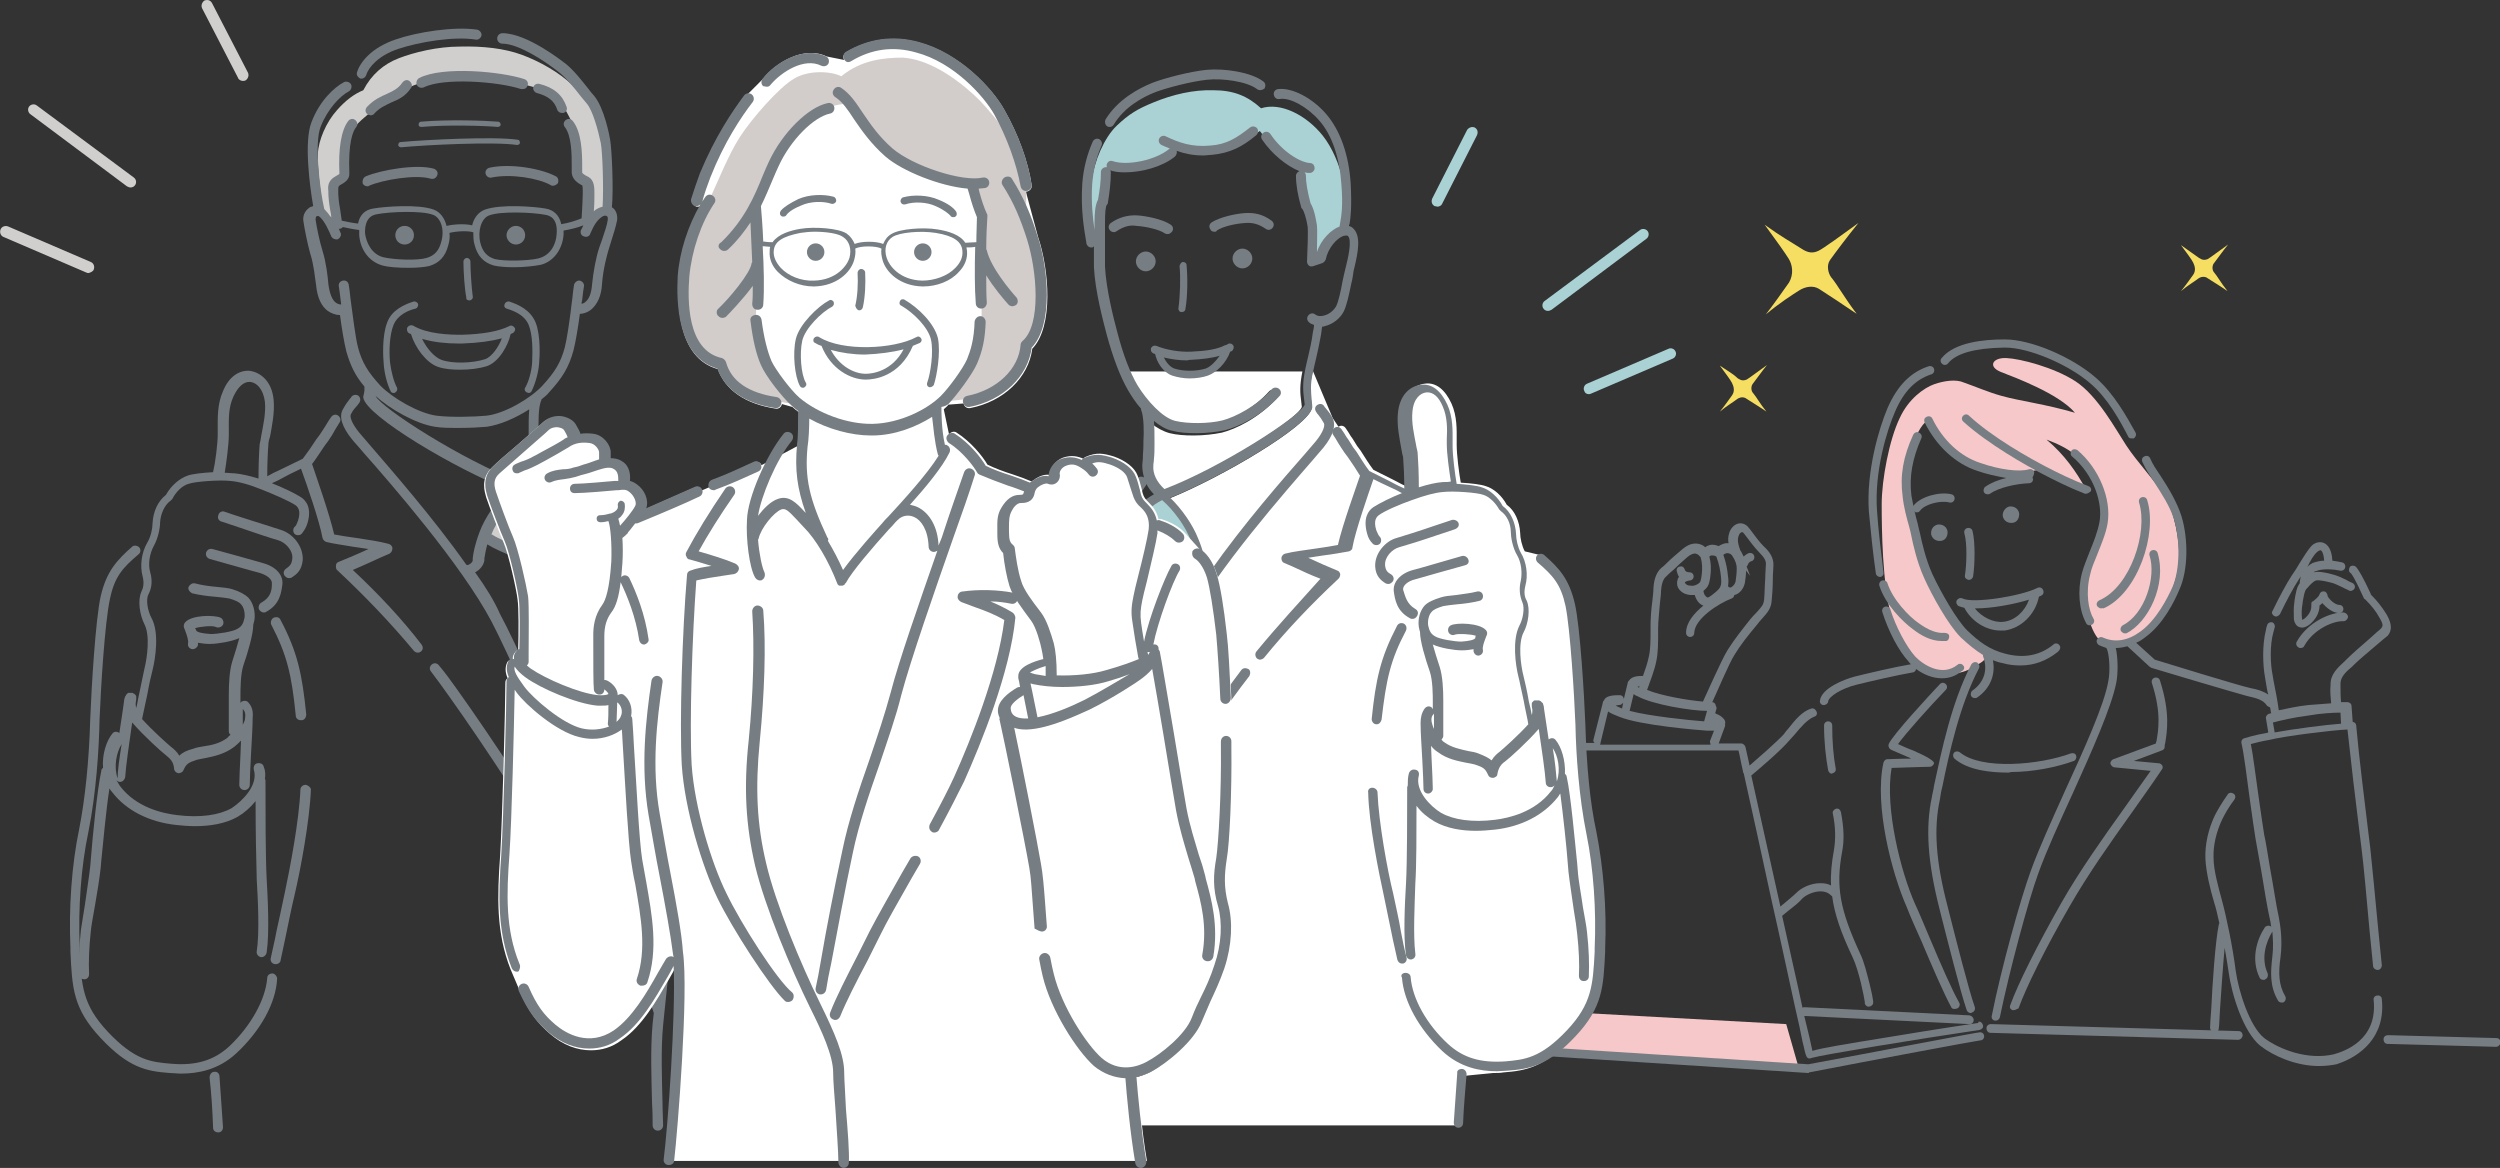 <?xml version="1.0" encoding="UTF-8"?> <svg xmlns="http://www.w3.org/2000/svg" xmlns:xlink="http://www.w3.org/1999/xlink" version="1.1" id="step_4" x="0px" y="0px" viewBox="0 0 429.4 200.6" style="enable-background:new 0 0 429.4 200.6;" xml:space="preserve"><rect x="0" y="0" width="429.4" height="200.6" fill="#333333" stroke="none"/> <style type="text/css"> .st0{fill:#F7C8C9;} .st1{fill:#F6DE63;} .st2{fill:#767E83;} .st3{fill:#FFFFFF;} .st4{fill:#AAD2D5;} .st5{fill:#D0CFCE;} .st6{fill:#D2CDCA;} </style> <g> <path class="st0" d="M332.2,66c-1.7,0.6-4.4,2.5-5.9,5.8c-1.8,3.7-3.1,10.6-3.1,14.8s0.1,13.8,1.7,19.4c1.6,5.6,4.3,8.2,6.6,9.2 c2.3,1.1,6.2,0.5,7.6-0.8c1.2-0.5,1.7-0.9,2.5-2c-5.9-5.2-9.2-9.3-10.8-15c-1.6-5.6-3.2-9.6-3.3-13s0.8-9.6,3.2-11.9 c3.6,4.1,6,6.4,9.5,7.5c3.5,1.1,7.5,1.6,10.8,0.4c2.8,1.6,5.5,3.1,7.2,3.5c-1.6-2.9-3.6-5.8-6.7-8.4c4.1,1.5,6.2,3.3,7.9,6 s2.8,5.9,1.7,8.7c-1.1,2.8-3.2,6.5-3.2,9.6s0.7,7.6,2.4,9.8c4.3,1.9,7.3-0.1,9.9-3.2c2.5-3.1,4-7.5,4.1-10.4s-0.8-8.2-2.5-10.8 c-1.7-2.7-4.7-5.8-6.6-8.7s-4.9-8.5-8.7-11c-3.7-2.4-9.5-3.9-11.9-4c-2.4-0.1-3.2,1.5-0.9,2.4c2.3,0.9,9.9,3.7,12.7,7 c-5.1-1.5-9.4-2-12.6-2.9c-2.2-0.6-4.5-1.6-6.5-2.3C336,65.1,333.9,65.4,332.2,66L332.2,66z"></path> <polygon class="st0" points="246.4,179.6 309,183.6 306.8,175.9 244.7,172.5 "></polygon> <g> <path class="st1" d="M303.1,38.6c2.2,3,3.4,4.7,4.1,5.8c0.7,1.1,0.9,2.7,0.1,4.1c-0.9,1.3-2.9,4.1-4,5.5c2.4-2,4.6-3.4,5.7-4.1 s2.4-0.9,3.4-0.3c1.7,1.1,3.4,2.2,6.5,4.3c-2.2-2.9-3.3-5-4.4-6.3c-0.5-0.7-0.8-2-0.2-2.9c0.7-1,3.1-4.2,4.9-6.4 c-2.5,1.8-6,4.4-6.9,4.8s-1.7,0.4-2.9-0.4C307.7,41.6,306,40.7,303.1,38.6L303.1,38.6z"></path> <path class="st1" d="M295.4,62.8c1.1,1.5,1.8,2.4,2.1,3s0.5,1.4,0,2.1c-0.5,0.7-1.5,2.1-2.1,2.8c1.2-1,2.4-1.7,2.9-2.1 c0.5-0.4,1.2-0.5,1.7-0.1c0.9,0.6,1.8,1.1,3.4,2.2c-1.2-1.5-1.7-2.5-2.3-3.2c-0.3-0.3-0.4-1-0.1-1.5c0.4-0.5,1.6-2.2,2.5-3.3 c-1.3,0.9-3.1,2.3-3.5,2.5c-0.5,0.2-0.9,0.2-1.5-0.2C297.8,64.3,296.9,63.8,295.4,62.8L295.4,62.8z"></path> <path class="st1" d="M374.6,42.1c1.1,1.5,1.8,2.4,2.1,3s0.5,1.4,0,2.1s-1.5,2.1-2.1,2.8c1.2-1,2.4-1.7,2.9-2.1 c0.5-0.4,1.2-0.5,1.7-0.1c0.9,0.6,1.8,1.1,3.4,2.2c-1.2-1.5-1.7-2.5-2.3-3.2c-0.3-0.3-0.4-1-0.1-1.5c0.4-0.5,1.6-2.2,2.5-3.3 c-1.3,0.9-3.1,2.3-3.5,2.5c-0.5,0.2-0.9,0.2-1.5-0.2C376.9,43.7,376.1,43.2,374.6,42.1L374.6,42.1z"></path> </g> <g> <g> <g> <path class="st2" d="M366.1,75.3c-0.3,0-0.5-0.1-0.6-0.4c-1.4-2.7-3.5-6.5-6.4-9c-3.8-3.3-10.6-6.2-14.7-6.2c-0.1,0-0.1,0-0.2,0 c-5.1,0.1-8.2,1-9.6,2.7c-0.2,0.3-0.7,0.4-1,0.1c-0.3-0.2-0.4-0.7-0.1-1c2.2-2.7,7.2-3.2,10.7-3.2c0.1,0,0.1,0,0.2,0 c4.4,0,11.5,3,15.6,6.6c3.1,2.7,5.3,6.7,6.8,9.4c0.2,0.4,0,0.8-0.3,1C366.4,75.3,366.2,75.3,366.1,75.3L366.1,75.3z"></path> <path class="st2" d="M358.3,84.8c-0.1,0-0.2,0-0.2,0c-2.6-1-5.4-2.4-7.3-3.4c-2.7-1.4-9.3-5.1-13.6-9c-0.3-0.3-0.3-0.7,0-1 c0.3-0.3,0.7-0.3,1,0c4.1,3.8,10.6,7.4,13.3,8.8c1.9,1,4.6,2.3,7.2,3.3c0.4,0.1,0.6,0.6,0.4,0.9 C358.8,84.6,358.6,84.8,358.3,84.8L358.3,84.8z"></path> <path class="st2" d="M358.9,107.4c-0.2,0-0.5-0.1-0.6-0.4c-1.2-2.2-1.5-5.5-0.7-8.6c0.3-1.1,0.8-2.3,1.3-3.6 c0.7-1.7,1.4-3.5,1.7-5.1c0.6-3.2-0.9-8.1-4.7-11.3c-0.3-0.2-0.3-0.7-0.1-1s0.7-0.3,1-0.1c3.7,3.1,5.9,8.4,5.2,12.6 c-0.3,1.8-1.1,3.6-1.8,5.4c-0.5,1.2-1,2.4-1.2,3.4c-0.8,3.1-0.3,6.1,0.6,7.6c0.2,0.3,0.1,0.8-0.3,1 C359.1,107.4,359,107.4,358.9,107.4L358.9,107.4z"></path> <path class="st2" d="M322.9,99.1c-0.3,0-0.7-0.3-0.7-0.6c-0.5-3.4-0.9-7.4-1.2-10.6c-0.5-7,1.8-14.5,3.2-17.8 c1.7-3.9,4-6.2,7.1-7.2c0.4-0.1,0.8,0.1,0.9,0.5s-0.1,0.8-0.5,0.9c-2.7,0.9-4.7,2.9-6.2,6.4c-1.4,3.2-3.6,10.3-3.1,17.1 c0.2,3.1,0.7,7.1,1.1,10.5c0.1,0.4-0.2,0.8-0.6,0.8C322.9,99.1,322.9,99.1,322.9,99.1L322.9,99.1z"></path> <path class="st2" d="M333.5,110.1c-1.9,0-3.6-1-4.9-2c-1.8-1.3-4.8-4.3-5.8-7.5c-0.1-0.4,0.1-0.8,0.5-0.9s0.8,0.1,0.9,0.5 c0.9,2.8,3.7,5.7,5.3,6.8c1.8,1.3,3.2,1.8,4.5,1.7c0.4,0,0.8,0.2,0.8,0.6s-0.2,0.8-0.6,0.8C334,110.1,333.8,110.1,333.5,110.1 L333.5,110.1z"></path> <path class="st2" d="M360.9,104.5c-0.3,0-0.5-0.2-0.7-0.4c-0.2-0.4,0-0.8,0.4-1c5.3-2.3,8.4-11.7,6.8-16.8 c-0.1-0.4,0.1-0.8,0.5-0.9c0.4-0.1,0.8,0.1,0.9,0.5c1.8,5.7-1.6,16-7.5,18.6C361.1,104.4,361,104.5,360.9,104.5L360.9,104.5z"></path> <path class="st2" d="M365,108.8c-0.3,0-0.5-0.2-0.7-0.4c-0.2-0.4,0-0.8,0.3-1c3.8-1.9,5.8-8.3,4.6-12c-0.1-0.4,0.1-0.8,0.5-0.9 c0.4-0.1,0.8,0.1,0.9,0.5c1.6,5.4-1.6,11.9-5.4,13.8C365.2,108.7,365.1,108.8,365,108.8L365,108.8z"></path> <path class="st2" d="M329.2,88c-0.2,0-0.3,0-0.4-0.2c-0.3-0.2-0.4-0.7-0.1-1c1.2-1.5,4.4-2.4,6.5-1.9c0.4,0.1,0.6,0.5,0.5,0.9 s-0.5,0.6-0.9,0.5c-1.5-0.4-4.2,0.3-5,1.4C329.6,88,329.4,88,329.2,88L329.2,88z"></path> <path class="st2" d="M344,88.7c0.2,0.8,0.9,1.2,1.7,1.1s1.2-0.9,1.1-1.7c-0.2-0.8-0.9-1.2-1.7-1.1 C344.4,87.2,343.9,87.9,344,88.7z"></path> <path class="st2" d="M331.7,91.8c0.2,0.8,0.9,1.2,1.7,1.1s1.2-0.9,1.1-1.7c-0.2-0.8-0.9-1.2-1.7-1.1 C332,90.3,331.6,91,331.7,91.8z"></path> <path class="st2" d="M338.2,99.6c0,0-0.1,0-0.1,0c-0.4-0.1-0.7-0.4-0.6-0.8c0.3-1.9,0.4-5.5-0.1-7.2c-0.1-0.4,0.1-0.8,0.5-0.9 c0.4-0.1,0.8,0.1,0.9,0.5c0.5,2,0.4,5.8,0.1,7.8C338.8,99.4,338.5,99.6,338.2,99.6L338.2,99.6z"></path> <path class="st2" d="M350.9,101.3c-0.2-0.4-0.6-0.5-1-0.3c-2.8,1.4-11,2.7-12.8,1.8c-0.4-0.2-0.8,0-1,0.3c-0.2,0.4,0,0.8,0.3,1 c0.3,0.1,0.6,0.2,1,0.3c1.2,2.3,3.7,3.9,6.2,3.9c0.2,0,0.5,0,0.7,0c2.9-0.4,5.3-2.8,5.9-5.8c0.1-0.1,0.3-0.1,0.4-0.2 C351,102.1,351.1,101.7,350.9,101.3L350.9,101.3z M344.1,106.8c-1.7,0.2-3.7-0.8-4.9-2.3c0,0,0.1,0,0.1,0c2.8,0,6.6-0.7,9.2-1.5 C347.8,105,346.1,106.6,344.1,106.8L344.1,106.8z"></path> <path class="st2" d="M349.4,81.1c-0.1-0.4-0.5-0.6-0.9-0.5c-1.6,0.5-5,0.1-8.4-1.1c-3.4-1.1-6.4-3.9-8.2-7.6 c-0.2-0.4-0.6-0.5-1-0.3c-0.4,0.2-0.5,0.6-0.3,1c2,4,5.3,7.1,9.1,8.3c1.4,0.5,3.2,0.9,4.9,1.2c-1.3,0.3-2.6,0.8-3.6,1.5 c-0.3,0.2-0.4,0.7-0.2,1c0.1,0.2,0.4,0.3,0.6,0.3c0.1,0,0.3,0,0.4-0.1c1.4-1,4.3-1.7,6.7-1.8c0.4,0,0.7-0.3,0.7-0.7 c0-0.1-0.1-0.2-0.1-0.3C349.3,81.7,349.4,81.3,349.4,81.1L349.4,81.1z"></path> </g> <path class="st2" d="M344.9,132.7c-3,0-6.9-0.4-9.2-2.4c-0.3-0.3-0.3-0.7-0.1-1c0.3-0.3,0.7-0.3,1-0.1c3.7,3.1,13.7,2.2,19.1,0.2 c0.4-0.1,0.8,0,0.9,0.4s-0.1,0.8-0.4,0.9c-3,1.1-7.1,1.9-10.8,1.9C345.2,132.7,345,132.7,344.9,132.7L344.9,132.7z"></path> <path class="st2" d="M337.2,114.3c-0.2-0.3-0.7-0.4-1-0.1c-2.5,2-5.7,0.2-7.3-1.5c-1.5-1.7-3.3-5.1-4.2-8 c-0.1-0.4-0.5-0.6-0.9-0.5s-0.6,0.5-0.5,0.9c1,3.2,2.8,6.7,4.5,8.5c0.1,0.2,0.3,0.3,0.4,0.5c-2.5,0.4-7.6,1.6-9.6,2.1 c-1.9,0.5-5.7,2-6,4.1c-0.1,0.4,0.2,0.8,0.6,0.8c0,0,0.1,0,0.1,0c0.3,0,0.7-0.3,0.7-0.6c0.1-0.9,2.4-2.3,4.9-2.9 c2-0.5,7.2-1.7,9.6-2.1c0.3,0,0.6-0.3,0.6-0.6c1.2,0.9,2.8,1.6,4.4,1.6c1.2,0,2.3-0.3,3.4-1.2 C337.4,115.1,337.5,114.6,337.2,114.3L337.2,114.3z"></path> <path class="st2" d="M314.7,132.9c-0.3,0-0.6-0.2-0.7-0.6c-0.4-2.2-0.7-4.9-0.7-7.7c0-0.4,0.3-0.7,0.7-0.7l0,0 c0.4,0,0.7,0.3,0.7,0.7c0,2.7,0.2,5.3,0.6,7.4c0.1,0.4-0.2,0.8-0.6,0.8C314.8,132.9,314.7,132.9,314.7,132.9L314.7,132.9z"></path> <path class="st2" d="M345.9,173.5c-0.1,0-0.2,0-0.2,0c-0.4-0.1-0.6-0.5-0.4-0.9c1.3-3.6,4.6-10.2,8.8-17.6 c3.2-5.6,7.2-11.2,10.7-16.1c1.6-2.3,3.2-4.5,4.6-6.5l-6.2-0.6c-0.3,0-0.6-0.3-0.7-0.6s0.2-0.7,0.5-0.8l7.3-2.7 c0-0.1,0-0.2,0.1-0.4c0.3-1.8,0.9-4.8-0.8-10c-0.1-0.4,0.1-0.8,0.5-0.9s0.8,0.1,0.9,0.5c1.8,5.6,1.2,8.8,0.9,10.7 c-0.1,0.3-0.1,0.5-0.1,0.7c0,0.3-0.2,0.5-0.5,0.6l-4.8,1.8l4.3,0.4c0.2,0,0.5,0.2,0.6,0.4s0.1,0.5-0.1,0.7 c-1.6,2.4-3.4,4.9-5.3,7.6c-3.5,4.9-7.4,10.4-10.6,16c-4.2,7.3-7.4,13.8-8.7,17.4C346.4,173.3,346.2,173.5,345.9,173.5 L345.9,173.5z M370.8,128.2L370.8,128.2z"></path> <path class="st2" d="M335.7,173.3c-0.3,0-0.5-0.1-0.6-0.4c-1.2-2.2-3.2-6.8-5.1-11.3c-0.9-2-1.8-4-2.5-5.8 c-2.6-5.9-5.6-17.5-4-24.8c0.1-0.3,0.3-0.6,0.7-0.6c0.4,0,2.3-0.1,4.1-0.1c-0.1,0-0.2-0.1-0.2-0.1c-1.8-0.8-3.1-1.3-3.4-1.5 c-0.3-0.2-0.4-0.6-0.3-0.9c0.7-1.6,7.1-8.5,8.8-10.3c0.3-0.3,0.7-0.3,1,0c0.3,0.3,0.3,0.7,0,1c-2.9,3-6.9,7.5-8.2,9.3 c0.7,0.3,1.7,0.8,2.6,1.1c2.5,1.1,3.6,1.8,3.6,2.2c-0.1,0.3-0.4,0.6-0.7,0.6c-0.2,0-3.9,0.1-6.6,0.2c-1.2,6.9,1.6,17.9,4,23.3 c0.8,1.7,1.6,3.7,2.5,5.8c1.9,4.5,3.9,9.1,5.1,11.2c0.2,0.3,0.1,0.8-0.3,1C335.9,173.3,335.8,173.3,335.7,173.3L335.7,173.3z"></path> <path class="st2" d="M409.1,171.6c0-0.4-0.4-0.7-0.8-0.6c-0.4,0-0.7,0.4-0.6,0.8c0.7,6.9-5.1,8.8-6.9,9.3 c-4.4,1-9.2-0.8-11.9-2.8c-2.5-2-4.4-8-4.9-11.6c-0.5-4-1.6-9.3-2.4-12.2c-0.6-2.2-1.4-5.1-1.4-7.1c-0.1-2.2,0.5-4.6,1.5-6.7 c0.4-0.8,1.1-2.1,2.1-3.4c0.2-0.3,0.2-0.8-0.2-1c-0.3-0.2-0.8-0.2-1,0.2c-1,1.4-1.8,2.8-2.2,3.6c-1.1,2.3-1.7,5-1.6,7.4 c0.1,2.2,0.8,5.2,1.5,7.5c0.3,0.9,0.6,2.2,0.9,3.6c0,0-0.1,0.1-0.1,0.2c-0.6,2.9-1.1,10.2-1.3,14.6c-0.1,1.4-0.2,2.5-0.2,3.1 c0,0.4,0.3,0.8,0.7,0.8c0,0,0,0,0.1,0c0.4,0,0.7-0.3,0.7-0.7c0.1-0.6,0.1-1.8,0.2-3.1c0.2-3,0.5-7.4,0.8-10.7 c0.3,1.5,0.5,3,0.7,4.2c0.5,3.8,2.5,10.2,5.4,12.6c2.3,1.8,6.2,3.5,10.1,3.5c1,0,2-0.1,3-0.3 C405.4,181.5,409.8,178.1,409.1,171.6L409.1,171.6z"></path> <path class="st2" d="M310.6,184.3C310.6,184.3,310.6,184.3,310.6,184.3l-63.8-4.1c-0.4,0-0.7-0.4-0.7-0.8c0-0.4,0.4-0.7,0.8-0.7 l63.7,4.1c10.9-2,29-5.5,29.5-5.5c0.4,0,0.7,0.3,0.7,0.7s-0.3,0.7-0.7,0.7c-0.9,0.1-18,3.3-29.4,5.5 C310.7,184.3,310.7,184.3,310.6,184.3L310.6,184.3z"></path> <path class="st2" d="M241.9,174.5C241.9,174.5,241.9,174.5,241.9,174.5l-5.7-0.2c-0.4,0-0.7-0.3-0.7-0.8c0-0.4,0.3-0.7,0.7-0.7 c0,0,0,0,0,0l5.7,0.2c0.4,0,0.7,0.3,0.7,0.8C242.7,174.2,242.3,174.5,241.9,174.5z"></path> <path class="st2" d="M384.4,178.6C384.4,178.6,384.4,178.6,384.4,178.6l-42.5-1.2c-0.4,0-0.7-0.3-0.7-0.8c0-0.4,0.3-0.7,0.8-0.7 l42.5,1.2c0.4,0,0.7,0.3,0.7,0.8C385.1,178.3,384.8,178.6,384.4,178.6L384.4,178.6z"></path> <path class="st2" d="M428.7,179.8C428.7,179.8,428.7,179.8,428.7,179.8l-18.6-0.5c-0.4,0-0.7-0.3-0.7-0.8c0-0.4,0.3-0.7,0.8-0.7 l18.6,0.5c0.4,0,0.7,0.3,0.7,0.8C429.4,179.5,429.1,179.8,428.7,179.8L428.7,179.8z"></path> </g> <path class="st2" d="M338.5,174c-0.3,0-0.6-0.2-0.7-0.5c-1.1-3.2-3.4-12.4-4.4-16.3l-0.3-1.2c-2-7.9-2.4-13.8-1.3-19 c0.1-0.7,0.3-1.3,0.4-2.1c1.3-6,3-14.3,6.4-20.8c0.2-0.3,0.6-0.5,1-0.3c0.3,0.2,0.5,0.6,0.3,1c-3.3,6.3-5.1,14.5-6.3,20.4 c-0.2,0.7-0.3,1.4-0.4,2.1c-1.1,5-0.7,10.7,1.3,18.3l0.3,1.2c1,3.9,3.3,13.1,4.4,16.2c0.1,0.4-0.1,0.8-0.5,0.9 C338.6,174,338.6,174,338.5,174L338.5,174z"></path> <path class="st2" d="M353.7,110.8c-0.2-0.3-0.7-0.4-1-0.1c-2.3,1.9-5.1,2.4-8.2,1.6c-2.8-0.7-4.6-2.1-6.6-4 c-1.8-1.8-4.4-6.3-6-9.7c-1.2-2.7-1.8-5.5-2.1-6.9c-0.1-0.5-0.3-1.1-0.4-1.7c-0.4-1.4-0.8-3.2-1.1-4.9c-0.4-3.3,0.2-6.4,1.7-9.8 c0.2-0.4,0-0.8-0.4-1c-0.4-0.2-0.8,0-1,0.4c-1.7,3.7-2.3,7-1.8,10.6c0.2,1.9,0.7,3.7,1.1,5.1c0.2,0.7,0.3,1.2,0.4,1.7 c0.3,1.4,0.9,4.3,2.2,7.2c1.3,2.9,4.1,8,6.3,10.2c1.3,1.2,2.5,2.2,3.8,3c0,0.1,0,0.1,0,0.2c0.9,2.3,0.2,4.5-1.8,5.9 c-0.3,0.2-0.4,0.7-0.2,1c0.1,0.2,0.4,0.3,0.6,0.3c0.1,0,0.3,0,0.4-0.1c2.2-1.5,3.2-3.9,2.7-6.4c0.5,0.2,1.1,0.4,1.7,0.5 c1,0.3,2.1,0.4,3,0.4c2.4,0,4.5-0.8,6.4-2.3C353.9,111.6,354,111.1,353.7,110.8L353.7,110.8z"></path> <path class="st2" d="M339.8,175.7c-0.1,0-7.4,1.1-14.6,2.3c-8.6,1.4-12.3,2-13.9,2.5c-0.2-1-0.7-3.2-1.4-6c0,0,0,0,0,0l28.4,1.4 c0,0,0,0,0,0c0.4,0,0.7-0.3,0.7-0.7c0-0.4-0.3-0.7-0.7-0.8L310,173c-0.1,0-0.3,0-0.4,0.1c-0.9-4.3-2.2-9.8-3.5-15.8 c0.4-0.3,0.7-0.6,1.1-0.9c0.9-0.7,1.7-1.3,2.4-2.1c0.5-0.5,1.8-1.2,3.1-1.2c0.7,0,1.3,0.2,1.8,0.7c0.1,0.1,0.2,0.1,0.2,0.2 c0.4,3,1.5,6.2,3.5,10.4c1.1,2.3,2,6.9,2.1,7.7c0,0.1,0,0.2,0,0.3c0.1,0.2,0.3,0.5,0.6,0.5c0,0,0.1,0,0.1,0c0.2,0,0.4-0.1,0.6-0.3 c0.2-0.3,0.3-0.4-0.5-3.7c-0.4-1.5-0.9-3.7-1.6-5.1c-3.5-7.6-4.2-11.5-3.1-17.5c0.4-2,0.3-4.2-0.2-6.8c-0.1-0.4-0.4-0.7-0.8-0.6 c-0.4,0.1-0.7,0.5-0.6,0.8c0.5,2.4,0.5,4.5,0.2,6.3c-0.4,2.2-0.6,4.1-0.5,6.1c-0.5-0.3-1.1-0.4-1.8-0.4c0,0-0.1,0-0.1,0 c-1.6,0-3.2,0.8-4,1.6c-0.7,0.7-1.4,1.2-2.3,2c-0.2,0.1-0.3,0.3-0.5,0.4c-1.7-7.6-3.5-15.8-5-22.5c1.2-1,5.1-4.3,6.6-6.1 c0.3-0.3,0.6-0.7,0.9-1c1-1.2,2.1-2.5,3.3-3c0.4-0.1,0.6-0.5,0.4-0.9s-0.5-0.6-0.9-0.5c-1.6,0.5-2.8,2-3.9,3.4 c-0.3,0.3-0.6,0.7-0.8,1c-1.3,1.4-4.4,4.1-5.9,5.4c-0.2-1.1-0.5-2.2-0.7-3.2c-0.1-0.3-0.4-0.6-0.7-0.6h-3.9c0,0,0,0,0,0l1.1-3 c0-0.1,0-0.2,0-0.4c0.1-0.3,0-0.7-0.5-1.1c-0.4-0.4-0.9-0.5-1.2-0.7l0.2-0.7c0.1-0.2,0-0.4-0.1-0.6l0,0c0-0.3-0.3-0.6-0.6-0.6 c0.8-1.7,2.9-6.7,3.8-8.1c1.1-1.8,2.3-3.3,3.8-5.1c0.4-0.5,0.7-0.9,1-1.2c0.9-1,1.5-1.7,1.6-3c0.1-0.9,0.2-2.5,0.2-3.8 c0-0.9,0.1-1.7,0.1-2.2c0.1-1.4-0.7-2.5-1.7-3.4c-0.8-0.8-1.4-1.7-2.4-3l-0.1-0.1c-0.4-0.6-1.1-0.9-1.7-0.8 c-0.8,0.1-1.5,0.9-1.7,1.7c-0.2,0.6-0.2,1.2-0.1,1.7c-0.2,0-0.4,0-0.5,0c-0.5,0.1-0.9,0.3-1.2,0.5c-0.5-0.2-1-0.3-1.5-0.2 c-0.3,0.1-0.6,0.2-0.8,0.4c-0.3-0.3-0.7-0.5-1.2-0.6c-0.6-0.1-1.5-0.1-2.7,0.9c-0.9,0.8-1.8,1.5-2.5,2.2c-0.4,0.4-0.8,0.8-1.1,1 c-0.8,0.7-1.3,1.8-1.4,3.5c0,0.6-0.1,1.4-0.2,2.3c-0.2,1.4-0.3,3.1-0.3,4.2v0.8c0,1.6,0,3.3-0.3,4.5c-0.2,1-0.6,2.2-1,3.3 c-0.7,0-1.9,0-2.4,0.8c-0.1,0.1-0.2,0.2-0.2,0.3l-0.7,2.9v0c0-0.4-0.3-0.7-0.7-0.7c-1.2,0-2.4,0.1-2.7,0.9 c-0.1,0.1-0.2,0.2-0.2,0.4l-1.6,6.3c-0.1,0.2,0,0.5,0.2,0.6h-39.3c-0.2,0-0.4,0.1-0.6,0.3c-0.1,0.2-0.2,0.4-0.1,0.6l11.4,49.3 c0.1,0.4,0.5,0.6,0.9,0.5c0.4-0.1,0.6-0.5,0.5-0.9l-11.2-48.5h63.1c0.2,0.7,0.4,2,0.8,3.7c0,0.1,0,0.2,0.1,0.2 c1.1,5,3,13.5,4.8,21.9c1.5,6.6,2.9,13.2,4,18.2c0.6,2.5,1,4.5,1.3,6c0.2,0.7,0.3,1.3,0.4,1.7c0.2,0.7,0.3,1.2,0.8,1.2 c0,0,0.1,0,0.1,0c0.1,0,0.2-0.1,0.3-0.1c1.6-0.5,18-3.2,28.8-4.8c0.4-0.1,0.7-0.4,0.6-0.8s-0.4-0.7-0.8-0.6L339.8,175.7z M296.6,95c0.3,0,0.7,0.1,0.9,0.4c0.6,0.9,0.8,1.6,0.8,2.2c0,0.8-0.1,1.7-0.2,2.3c-0.1,0.4-0.4,0.8-0.8,1c-0.1,0-0.2,0.1-0.5-0.2 c0.1-0.6,0.1-1.2,0-1.7c-0.1-1.1-0.3-2.3-0.8-3.7C296.2,95.1,296.4,95.1,296.6,95L296.6,95z M292.9,101.2c0.7-0.6,0.8-1.6,0.9-2.5 c0.1-0.9,0.1-2-0.2-3.1c0.1-0.1,0.2-0.2,0.4-0.2c0.3,0,0.5,0,0.8,0.2c0.5,1.3,0.7,2.5,0.8,3.5s0.1,1.7-0.6,2.3l-0.2,0.2 c-0.5,0.4-1.4,1.2-1.6,1c-0.1-0.1-0.5-0.3-0.6-1C292.5,101.5,292.7,101.4,292.9,101.2L292.9,101.2z M284.5,113.5 c0.3-1.4,0.3-3.2,0.3-4.9v-0.8c0-1.1,0.2-2.7,0.3-4.1c0.1-0.9,0.2-1.7,0.2-2.3c0.1-1.2,0.4-2,0.9-2.4c0.3-0.3,0.7-0.7,1.2-1.1 c0.7-0.7,1.5-1.4,2.4-2.2c0.6-0.5,1.1-0.7,1.5-0.6c0.4,0.1,0.6,0.4,0.8,0.6c0.3,1,0.3,2,0.2,2.9c-0.1,0.9-0.2,1.3-0.4,1.5 c-0.3,0.3-1,0.6-1.4,0.5c-0.7,0-0.9-0.2-1.1-0.5c0,0,0-0.1,0-0.1c0,0,0.2-0.2,0.8-0.3c0.4,0,0.7-0.3,0.7-0.7 c0-0.4-0.3-0.7-0.7-0.7c-0.3,0-0.7-0.1-0.8-0.4c-0.1-0.4-0.4-0.7-0.8-0.6c-0.4,0-0.7,0.4-0.6,0.8c0.1,0.4,0.2,0.7,0.4,1 c-0.1,0.1-0.2,0.2-0.2,0.3c-0.2,0.5-0.2,1,0,1.5c0.6,1.1,1.7,1.3,2.4,1.3h0.1c0.1,0,0.3,0,0.4,0c0.2,0.8,0.7,1.5,1.4,1.8 c0,0,0.1,0,0.1,0c-1.6,1.3-3,2.9-3,4.7c0,0.4,0.3,0.7,0.7,0.7c0,0,0,0,0,0c0.4,0,0.7-0.3,0.7-0.7c0.1-2.5,4.3-5.1,6.4-5.9 c0.3-0.1,0.4-0.3,0.5-0.6c0,0,0,0,0,0c0.9-0.2,1.6-1.1,1.8-2.1c0.1-0.6,0.2-1.4,0.2-2.1l0.7,0.9l-0.6-1.6c0.1-0.1,0.2-0.2,0.2-0.3 c0.1-0.3,0.4-0.6,0.6-0.6c0.4-0.1,0.6-0.5,0.5-0.9c-0.1-0.4-0.5-0.6-0.9-0.5c-0.3,0.1-0.6,0.3-0.9,0.6c-0.2-0.3-0.3-0.7-0.6-1.1 c-0.4-1.1-0.5-1.7-0.3-2.4c0.1-0.4,0.4-0.7,0.6-0.7c0.1,0,0.2,0,0.3,0.2l0.1,0.1c1,1.3,1.7,2.3,2.5,3.1c1,1,1.3,1.6,1.2,2.3 c0,0.5-0.1,1.3-0.1,2.2c-0.1,1.3-0.1,2.8-0.2,3.7c-0.1,0.9-0.4,1.2-1.3,2.2c-0.3,0.3-0.7,0.7-1.1,1.2c-1.5,1.9-2.7,3.4-3.9,5.3 c-1.1,1.8-3.8,8-4.2,8.8c-2.5-0.2-7.2-1-9.6-2C283.4,117.1,284.2,115.1,284.5,113.5L284.5,113.5z M281.6,117.9 c0,0.1,0,0.1-0.1,0.2c-0.1,0-0.2-0.1-0.2-0.2C281.4,117.9,281.5,117.9,281.6,117.9L281.6,117.9z M280.6,119.2 c0.2,0.2,0.4,0.3,0.7,0.4c2.5,1.4,9.2,2.5,11.9,2.5l-0.5,1.8c-2.7-0.2-9.4-0.9-12.8-1.8L280.6,119.2L280.6,119.2z M278.1,121.1 c0.3,0,0.5-0.2,0.7-0.4l-0.2,1c-0.5-0.2-0.9-0.4-1.1-0.5C277.6,121.2,277.8,121.1,278.1,121.1z M293.8,127.9h-19 c0.1-0.1,0.1-0.2,0.1-0.3l1.3-5.4c0.4,0.3,1.1,0.6,1.9,0.9c3.6,1.5,13.7,2.3,15.1,2.4c0.2,0,0.4,0,0.6,0c0.2,0,0.4,0,0.6,0 l-0.7,1.8C293.7,127.6,293.8,127.7,293.8,127.9L293.8,127.9z"></path> <g> <path class="st2" d="M409.9,105.5c-0.7-1.1-1.4-2.1-2.7-3.4l0-0.1c-1.3-2.8-2.1-4.2-2.6-4.7c-0.3-0.2-0.8-0.2-1,0.1 c-0.2,0.3-0.2,0.8,0.1,1c0.2,0.1,0.7,0.8,2.2,4.1l0.1,0.2c0,0.1,0.1,0.2,0.2,0.2c1.2,1.2,1.9,2.1,2.5,3.2c0.7,1.2,0.7,1.5,0,2.1 c-0.4,0.3-1,0.9-1.7,1.5c-1.4,1.2-3.1,2.7-3.9,3.5c-0.1,0.1-0.3,0.3-0.4,0.4c-1.2,1.1-2.4,2.2-2.4,3.9c-0.1,1.4,0,2.2,0.1,3.3 c-1.1,0.1-2.5,0.2-3.9,0.3c-1.9,0.2-3.7,0.6-5.1,0.9c-0.2-1.6-0.6-3.6-0.9-5.1l-0.2-1.2c-0.3-1.5-0.5-4.8,0.2-7.2 c0.1-0.2,0.1-0.5,0.2-0.7c0.1-0.4-0.1-0.8-0.4-0.9c-0.4-0.1-0.8,0.1-0.9,0.5c-0.1,0.3-0.2,0.6-0.2,0.8c-0.7,2.7-0.5,6.2-0.2,7.9 l0.2,1.2c0.1,0.6,0.2,1.3,0.4,2c-0.9-0.6-1.9-0.9-3-1.1l-0.4-0.1c-1.8-0.4-14.5-4.3-16.1-4.8l-3.2-2.9c0.5-0.2,1-0.5,1.5-0.9 c3.1-2.2,5.1-6.2,6-8.4c1.4-3.2,1.5-8.4,0.3-12.4c-0.8-2.5-2.2-4.8-3.5-6.8c-0.8-1.2-1.5-2.2-1.9-3.2c-0.2-0.4-0.6-0.5-1-0.3 c-0.4,0.2-0.5,0.6-0.3,1c0.5,1.1,1.2,2.2,2,3.4c1.2,1.9,2.7,4.1,3.4,6.4c1.1,3.7,1,8.6-0.2,11.5c-0.9,2-2.8,5.8-5.6,7.8 c-2.2,1.6-4.4,1.9-6.4,1c-0.4-0.2-0.8,0-1,0.3c-0.2,0.4,0,0.8,0.3,1c0.4,0.2,0.8,0.3,1.3,0.5c0.5,0.9,0.7,4,0.3,5.8 c-0.7,4-4.1,11.5-7.4,18.7c-2.2,4.9-4.5,9.9-5.9,13.8c-1.7,4.6-5.1,16.8-6.7,24.9c-0.1,0.4,0.2,0.8,0.6,0.8c0.1,0,0.1,0,0.1,0 c0.3,0,0.6-0.2,0.7-0.6c1.6-7.8,4.9-20.1,6.6-24.7c1.4-3.9,3.7-8.9,5.9-13.7c3.3-7.3,6.7-14.9,7.5-19.1c0.3-1.5,0.3-4.2-0.1-5.9 l0,0c0.6,0,1.3-0.1,2-0.3l3.8,3.5c0.1,0.1,0.2,0.1,0.3,0.2c0.6,0.2,14.4,4.3,16.3,4.8l0.4,0.1c1.3,0.3,2.5,0.6,3.1,1.5 c0.1,0.2,0.4,0.3,0.6,0.4c0.1,0.3,0.1,0.7,0.2,1c-0.3,0.1-0.4,0.1-0.4,0.1c-0.3,0.1-0.6,0.5-0.5,0.8l0.4,2.4 c-0.1,0-0.2,0.1-0.3,0.1c-1.9,0.3-3.8,0.9-3.8,0.9c-0.4,0.1-0.6,0.5-0.5,0.9c0.4,1.6,0.9,5.7,1.4,9.4c0.4,2.9,0.8,5.7,1,6.9 c0.2,1.2,0.6,3.3,1,5.6c0.5,3.1,1.1,6.7,1.5,8.4c0.1,0.3,0.1,0.7,0.2,1.2c0,0-0.1-0.1-0.1-0.1c-0.3-0.2-0.8-0.1-1,0.2 c-1.4,2.1-2.4,5.5-0.9,8.6c0.1,0.3,0.4,0.4,0.7,0.4c0.1,0,0.2,0,0.3-0.1c0.4-0.2,0.5-0.6,0.4-1c-1.2-2.6-0.3-5.4,0.8-7.2 c0,0,0,0,0,0c0.1,1.2,0.2,2.7,0,4.3c-0.3,2.6-0.5,5.1,1,7.6c0.1,0.2,0.4,0.3,0.6,0.3c0.1,0,0.3,0,0.4-0.1c0.3-0.2,0.4-0.7,0.2-1 c-1.1-1.9-1.2-3.9-0.8-6.7c0.4-3.1-0.1-5.8-0.3-6.9c-0.4-1.7-0.9-5.2-1.5-8.4c-0.4-2.3-0.7-4.5-1-5.7c-0.2-1.2-0.6-4-1-6.8 c-0.5-3.4-0.9-6.9-1.3-8.8c0.7-0.2,1.9-0.5,3.1-0.7c2.8-0.7,11-1.7,13.5-1.8c0.6,5.5,1.4,12.4,2.1,17.9l0.3,2.4 c0.4,3.1,0.9,8.8,1.4,14.3c0.2,2.1,0.4,4.1,0.6,6c0,0.4,0.4,0.7,0.8,0.7s0.7-0.4,0.7-0.8c-0.2-1.9-0.4-4-0.6-6 c-0.5-5.5-1.1-11.3-1.4-14.3l-0.3-2.4c-0.7-5.8-1.6-12.9-2.1-18.5c0-0.3-0.3-0.6-0.6-0.6l-0.2-2.7c0-0.4-0.3-0.7-0.8-0.7 c0,0-0.4,0-1,0c-0.1-1-0.1-1.8-0.1-3.2c0-1.1,0.9-2,2-2.9c0.1-0.1,0.3-0.3,0.4-0.4c0.8-0.8,2.5-2.2,3.9-3.4 c0.7-0.6,1.4-1.2,1.8-1.5C411.2,107.9,410.4,106.4,409.9,105.5L409.9,105.5z M402,122.4l0.1,1.9c-2.7,0.2-8.1,0.9-11.4,1.5 l-0.3-1.7c1.1-0.3,3.6-0.9,6.1-1.2C398.7,122.5,400.9,122.4,402,122.4L402,122.4z"></path> <path class="st2" d="M390.6,105.8c0.1,0,0.2,0.1,0.3,0.1c0.3,0,0.5-0.2,0.7-0.4c1.1-2.3,2.4-4.7,3.2-5.9c0.1-0.2,0.3-0.4,0.4-0.6 c-0.1,0.4-0.2,0.8-0.2,1.2c-0.5,0.6-0.7,1.7-0.9,3l0,0.1c-0.2,1.1-0.1,2.2-0.1,3.1c0.1,0.6,0.4,1.1,0.9,1.3 c0.1,0,0.3,0.1,0.5,0.1c0.4,0,1-0.2,1.7-0.9c1.1-1.1,1.3-2.2,1.3-2.9l0,0c0.2-0.1,0.3-0.3,0.5-0.4c0.7,0.8,1.8,1.7,2.9,1.7 c0.4,0,0.7-0.3,0.7-0.7s-0.3-0.7-0.7-0.7c-0.7,0-1.7-0.9-2-1.5c0,0,0,0,0,0c0-0.3-0.2-0.7-0.5-0.8c-0.4-0.1-0.8,0.1-0.9,0.5 c-0.1,0.3-0.5,0.7-0.9,1c-0.1,0.1-0.2,0.2-0.3,0.2c-0.2,0.1-0.2,0.3-0.2,0.5c0,0.6,0,1.3-0.9,2.2c-0.4,0.4-0.7,0.5-0.7,0.4 c0,0,0,0,0-0.1c-0.1-0.8-0.1-1.7,0.1-2.7l0-0.1c0.1-0.6,0.3-2.1,0.7-2.4c0,0,0,0,0.1-0.1c0,0,0,0,0,0c0.4-0.5,1.1-1.2,1.5-1.3 c0.5-0.1,1.5,0.1,2.3,0.3l0.4,0.1c0.5,0.1,1.2,0.5,1.9,0.8c0.3,0.2,0.7,0.3,1,0.5c0.1,0,0.2,0.1,0.3,0.1c0.3,0,0.6-0.2,0.7-0.4 c0.2-0.4,0-0.8-0.4-1c-0.3-0.1-0.7-0.3-1-0.5c-0.8-0.4-1.5-0.7-2.2-0.9l-0.4-0.1c-1.1-0.3-2.2-0.5-3-0.3c0,0,0,0,0,0 c0.1-0.1,0.2-0.2,0.4-0.2c1.1-0.5,3.2-0.3,4.1-0.1c0.4,0.1,0.8-0.1,0.9-0.5c0.1-0.4-0.1-0.8-0.5-0.9c-0.4-0.1-1-0.2-1.7-0.3 c0,0,0-0.1,0-0.1c-0.1-1.7-0.7-2.7-1.6-3c-0.7-0.2-1.5,0-2.1,0.7c-0.6,0.7-1.2,1.7-1.9,2.8c-0.4,0.7-0.9,1.5-1.4,2.2 c-0.8,1.2-2.2,3.8-3.3,6.1C390.1,105.2,390.3,105.6,390.6,105.8L390.6,105.8z M398,94.8c0.2-0.2,0.5-0.3,0.6-0.3 c0.2,0.1,0.5,0.5,0.6,1.8l0,0c-0.7,0-1.4,0.2-2,0.4c-0.3,0.2-0.7,0.4-0.9,0.7c0,0,0,0,0,0C396.9,96.2,397.4,95.3,398,94.8 L398,94.8z"></path> <path class="st2" d="M394.5,110.2c-0.2,0.3-0.1,0.8,0.3,1c0.1,0.1,0.2,0.1,0.4,0.1c0.2,0,0.5-0.1,0.6-0.4c1.7-3,5.2-4.3,6.7-4.2 c0.4,0,0.7-0.3,0.8-0.7c0-0.4-0.3-0.7-0.7-0.8C400.4,105.1,396.4,106.8,394.5,110.2L394.5,110.2z"></path> </g> </g> </g> <g> <g> <path class="st3" d="M201.4,72.7c2.1,0.5,5.7,0.5,8.1-0.1c2.3-0.5,5.8-2.4,8.5-5.4c0.3-0.3,0.9-0.4,1.2,0c0.3,0.3,0.4,0.9,0.1,1.2 c-3.2,3.5-7.1,5.3-9.4,5.9c-1.4,0.3-3.2,0.5-4.9,0.5c-1.5,0-2.9-0.1-4.1-0.4c-1.1-0.3-2.2-0.9-3.2-1.7c0.1,1.1,0.1,2.3,0.1,3.4 c0,0.3,0,0.5,0,0.7c0,0.9-0.1,1.6-0.1,2.5c0,0.3-0.1,0.7-0.1,1.1c-0.1,1.4,0.6,2.8,1.9,4c9.6-3.6,23.4-12.4,24.1-14.5 c0-0.3-0.1-0.6-0.1-0.9c-0.2-1.5-0.3-2.7,0.2-5.2h-30.3c0.4,1.1,0.9,2.1,1.4,2.9C196.5,69.2,199.2,72.1,201.4,72.7L201.4,72.7z"></path> <path class="st3" d="M273.8,143c-1-5-1.7-11.4-1.9-18.5c-0.2-5.1-0.9-16.7-1.8-20.7c-0.9-4.3-2.7-6.1-5.3-8.4l-2.9-0.7 c-0.5-0.9-0.8-2.3-0.8-3.2c-0.1-1.9-0.9-3.8-2.3-4.8c-0.8-1.5-2.2-2.8-3.6-3.2c-0.8-0.3-2.6-0.5-4.3-0.6c-0.3-1.7-0.7-4.8-0.7-6.5 c0-0.3,0-0.5,0-0.8c0-1.7,0.1-4.1-0.9-6.3c-1.1-2.4-2.7-3.7-4.6-3.4c-1.7,0.2-3.6,1.6-3.9,4.9c-0.2,2.1,0.3,4.4,0.6,6.1 c0.1,0.6,0.2,1.1,0.3,1.4c0.1,1.2,0.2,3.3,0.2,5.4c-0.1,0-0.1-0.1-0.2-0.1c-0.3-0.1-1.3-0.6-2.4-1.2c-1.2-0.6-2.6-1.3-3.4-1.7 c-0.7-0.9-1.5-2.2-2.2-3.3l-0.6-0.8c-0.4-0.6-0.7-1.2-1.1-1.7c-0.3-0.5-0.6-1-0.9-1.4c-0.3-0.4-0.8-0.5-1.2-0.2l-1-1.5l-3.4-8.1 c0,0.1-0.1,0.2-0.1,0.4c-0.5,2.2-0.4,3.3-0.2,4.7c0,0.3,0.1,0.7,0.1,1.1c0,0.1,0,0.1,0,0.2c-0.5,3.1-15.7,12-24.4,15.5 c1.9,1.9,3.9,4.7,4.8,7c0.4,1,0.6,1.7,0.8,2.4c0.6,0.5,1.2,1.4,1.8,2.6c0.2,0.4,0.3,0.8,0.5,1.3c0.1,0.2,0.1,0.5,0.2,0.8 c0.5,2,1,5.4,1.4,9.4c0.2,2,0.4,5.2,0.6,9c0,0.7,0.1,1.4,0.1,2.2l-0.1,0.7l-0.7,5.7h0c0.5,0,0.9,0.4,0.9,0.9v1 c0.1,7.7-0.4,16.6-0.8,19.3c-0.4,2.5-0.6,4.7,0.2,7.3c0.9,3.2,0.7,7.4-0.6,11.2c-0.8,2.3-1.6,4.1-2.4,5.7 c-0.5,1.2-1.1,2.2-1.5,3.5c-1.3,3.3-5.8,7.1-8.7,8.6c-0.8,0.4-1.7,0.7-2.5,0.9c0.1,1.6,0.4,4.8,0.8,8.2h55.1c0,0,0-0.1,0-0.1 c0-0.4,0-0.8,0.1-1.2l0.5-7.2l5-0.5c0.7,0,1.3,0,1.8-0.1c4-0.3,7-0.9,11.7-5.9c4.7-5,4.8-8.6,5.1-14.5l0-0.6 C275.6,156.3,275,149,273.8,143L273.8,143z"></path> </g> <g> <g> <g> <path class="st4" d="M231,39.3c1-4.6-0.5-11.8-3.8-16c-2.8-3.5-7.2-5.8-10.6-4.7c-2.3-2.1-4.7-3.1-8.2-3.1 c-3.4-0.1-6.9,0.7-10.3,2.1c-2.7,1.1-4.2,2-6.3,4s-3.9,6.1-4.3,9.6c-0.4,3.9-0.2,6.9,0,8.4c0.5,1.2,0.9,1.9,1.2,3.7 c0.1-1.3,0.1-5.5,0.2-6.4s0.1-1.8,0.5-2.6c0.2-1.9,0.5-3.6,0.9-5.4c3.8,0.3,9.6-0.5,11.7-3.7c4.6,2.1,9.2,0.8,14.4-2.7 c1.9,2.6,4.7,5.5,7.3,6.4c-0.5,2.5,0.1,5.1,0.6,6.3c1,1.5,1.5,3.5,1.5,4.6s0.1,2.9,0.2,3.6c0,0.6,0.6,0.6,0.7,0 C226.9,42.1,229.4,39.9,231,39.3L231,39.3z"></path> <path class="st4" d="M199.7,85.5c2.4,1.8,4.5,4.8,5.4,7.9c-1.4,0.7-4.1,2.4-5.6,2.7c-0.3,7-3.2,22.6-4.4,28.9 c-4.1,8.9-12.9,31-19.2,46.6c-0.7-6.2-1.1-9.9-1.1-13.5c1.8-9.7,4.4-22.4,7.7-34.5c3.2-11.8,7.8-20.1,12.1-28.4 c-0.5-1.2-0.7-2.8-1-4.3C195.4,88.1,197.4,86.4,199.7,85.5L199.7,85.5z"></path> <g> <path class="st2" d="M163.3,149.9c0.5-8.2,1.6-18,2.8-25c0.1-0.5,0.5-0.8,1-0.7s0.8,0.5,0.7,1c-1.2,6.8-2.3,16.8-2.7,24.8 c-0.6,9.7,0,25.8,0.2,34.5c0.1,1.6,0.1,2.9,0.1,4c0,1.2,0.1,2.4,0.1,3.5c0,0.5-0.4,0.9-0.8,0.9h0c-0.5,0-0.8-0.4-0.8-0.8 c0-1.1,0-2.2-0.1-3.4c0-1-0.1-2.4-0.1-4C163.3,175.9,162.8,159.7,163.3,149.9L163.3,149.9z"></path> <path class="st2" d="M167.3,119.3c1.4-5.1,2.6-10.7,3.4-14.8l0.2-1c0.7-3.5,1.7-5.4,3.3-6.2c0.4-0.2,0.9,0,1.1,0.4 s0,0.9-0.4,1.1c-1.1,0.5-1.8,2.1-2.4,5l-0.2,1c-0.8,4.1-2,9.7-3.4,14.9c-0.1,0.4-0.4,0.6-0.8,0.6c-0.1,0-0.2,0-0.2,0 C167.5,120.2,167.2,119.7,167.3,119.3L167.3,119.3z"></path> <path class="st2" d="M239.9,92.4c1-0.3,3.9-1.2,6.5-2.1c1.1-0.4,2.2-0.7,3-1c0.4-0.1,0.9,0.1,1.1,0.5c0.2,0.5-0.1,0.9-0.6,1.1 c-0.8,0.3-1.8,0.6-3,1c-2.6,0.9-5.5,1.8-6.6,2.1c-1.1,0.3-2.5,1.6-2.4,3.1c0.1,0.9,0.4,1.2,1.1,1.6c0.4,0.3,0.5,0.8,0.2,1.2 c-0.2,0.2-0.4,0.4-0.7,0.4c-0.2,0-0.3,0-0.5-0.1c-0.8-0.5-1.7-1.2-1.8-2.9C236.1,95,238,92.9,239.9,92.4L239.9,92.4z"></path> <path class="st2" d="M243.1,104.6c0.4,0.2,0.6,0.7,0.3,1.2c-0.2,0.3-0.4,0.5-0.8,0.5c-0.1,0-0.3,0-0.4-0.1 c-2.3-1.2-2.6-3.2-2.8-4.6c-0.2-1.6,1.1-3.1,3.3-3.7c1.6-0.4,5.9-1.7,8.4-2.4c0.4-0.1,0.9,0.1,1.1,0.6s-0.1,0.9-0.6,1 c-2.5,0.7-6.8,1.9-8.5,2.4c-1.3,0.3-2.2,1.1-2.1,1.8C241.4,102.5,241.6,103.7,243.1,104.6L243.1,104.6z"></path> <path class="st2" d="M241.4,167.1c0.5,0,0.9,0.3,0.9,0.8c0.3,3.6,2.7,8,6.4,11.4c2.6,2.4,5.6,3.3,9.9,3c3.2-0.3,6-0.5,10.6-5.4 c4.2-4.5,4.4-7.7,4.7-13.4l0-0.6c0.3-6.5-0.2-13.7-1.4-19.6c-1.3-6.4-1.8-13.7-1.9-18.8c-0.2-5.1-0.9-16.5-1.7-20.4 c-0.8-3.7-2.1-5.2-4.8-7.5c-0.3-0.3-0.4-0.8-0.1-1.2c0.3-0.3,0.8-0.4,1.2-0.1c2.6,2.3,4.3,4.1,5.3,8.4 c0.9,3.9,1.6,15.6,1.8,20.7c0.2,7.1,0.8,13.5,1.9,18.5c1.2,6.1,1.8,13.3,1.5,20l0,0.6c-0.3,6-0.4,9.5-5.1,14.5 c-4.7,5-7.7,5.6-11.7,5.9c-0.6,0-1.2,0.1-1.8,0.1c-2.8,0-6.3-0.6-9.4-3.5c-4-3.8-6.6-8.5-6.9-12.6 C240.5,167.5,240.9,167.1,241.4,167.1L241.4,167.1z"></path> <path class="st2" d="M241.1,107.1c0.4,0.2,0.6,0.7,0.4,1.2c-2.7,5.1-3.4,8.4-4.2,15.3c-0.1,0.4-0.4,0.8-0.8,0.8 c0,0-0.1,0-0.1,0c-0.5,0-0.8-0.5-0.8-0.9c0.7-6.8,1.5-10.5,4.3-15.9C240.1,107.1,240.6,106.9,241.1,107.1L241.1,107.1z"></path> <path class="st2" d="M235.7,135.3c0.5,0,0.9,0.4,0.9,0.8c0.2,5.1,1.7,13.4,2.7,17.4c0.5,2.4,1,4.5,1.3,6.4 c0.3,1.6,0.6,3.1,1,4.6c0.1,0.5-0.2,0.9-0.6,1c-0.1,0-0.1,0-0.2,0c-0.4,0-0.7-0.3-0.8-0.7c-0.3-1.5-0.7-3-1-4.6 c-0.4-1.8-0.8-4-1.3-6.3c-0.9-4.1-2.6-12.5-2.7-17.8C234.9,135.7,235.2,135.3,235.7,135.3L235.7,135.3z"></path> <path class="st2" d="M190.5,149.6c4.7-8.3,14-22.4,19.7-30.4c1-1.4,2-2.8,3-4.1c0.3-0.4,0.8-0.4,1.2-0.2s0.4,0.8,0.2,1.2 c-1,1.3-2,2.6-3,4c-5.7,7.9-14.9,22-19.6,30.3c-3.4,6-7.7,14-9.7,17.8c-0.2,0.3-0.4,0.5-0.8,0.5c-0.1,0-0.3,0-0.4-0.1 c-0.4-0.2-0.6-0.7-0.3-1.2C182.8,163.6,187.1,155.7,190.5,149.6L190.5,149.6z"></path> <path class="st2" d="M215.8,111.9c-0.3,0.4-0.2,0.9,0.1,1.2c0.2,0.1,0.3,0.2,0.5,0.2c0.2,0,0.5-0.1,0.7-0.3 c3.9-4.8,8.1-9.2,12.8-13.6c0.2-0.2,0.3-0.5,0.3-0.8c-0.1-0.3-0.2-0.5-0.5-0.6c-1.7-0.7-3.3-1.4-5-2.2c0.8-0.1,1.8-0.3,2.6-0.4 c1.7-0.2,3.2-0.5,4.4-0.7c0.3-0.1,0.6-0.3,0.6-0.7c0.5-2.8,2.7-9.1,3.6-11.7c0.8,0.4,1.8,0.9,2.7,1.3c0.9,0.4,1.7,0.8,2.2,1.1 c-1.8,0.7-3.8,1.7-4.9,2.4c-0.9,0.6-1.8,1.9-1.1,4.5c0.2,0.8,0.5,1.3,1,1.8c0.3,0.3,0.9,0.3,1.2,0c0.3-0.3,0.3-0.9,0-1.2 c-0.2-0.2-0.4-0.6-0.6-1.1c-0.6-1.9,0.2-2.4,0.4-2.6c1.1-0.8,3.7-1.9,5.7-2.6c2.2-0.8,4-1.3,5.4-1.4c1.7-0.2,5.9,0.1,6.9,0.5 c1,0.3,2.1,1.4,2.7,2.5c0.1,0.1,0.2,0.2,0.3,0.3c1,0.7,1.7,2.1,1.7,3.6c0,0.8,0.3,2.7,1.1,4c0.7,1.2,0.9,3,0.6,4.4 c-0.3,1.3-0.2,2.5,0.3,3.7c0.4,0.9,0.1,2.8-0.5,3.9c-1.3,2.5-0.7,6.8-0.2,8.8c0.2,0.7,0.5,2.4,0.9,4.1c0.3,1.7,0.7,3.3,0.8,4.1 c-1.7,1.9-4.3,4.2-4.9,4.7c-0.4,0.3-1,0.8-1.4,1.5c-0.6-0.5-1.3-0.8-2.3-1.2c-0.5-0.2-1.1-0.3-1.7-0.4 c-1.3-0.3-2.9-0.6-4.1-1.5c-0.2-0.1-0.4-0.3-0.5-0.5c0.2-0.2,0.3-0.4,0.3-0.6c0-0.3,0-1,0-1.9c0-1.4,0-3.2,0-4.2 c0-1.8-0.1-4.1-0.6-5.7c-0.5-1.5-0.9-2.8-1.2-3.9c1.3,0.6,3.7,1,4.9,1c0.1,0,0.1,0,0.2,0c0.7,0,1.3-0.1,1.9-0.2 c0,0.1,0,0.3,0,0.4c0.1,0.4,0.4,0.7,0.8,0.7c0.1,0,0.1,0,0.1,0c0.5-0.1,0.8-0.5,0.7-1c-0.1-0.5,0.2-1.3,0.5-2.1l0.2-0.5 c0.1-0.3,0-0.6-0.2-0.8c-1.1-1.2-5-1.3-6-0.8c-0.4,0.2-0.6,0.7-0.4,1.2c0.2,0.4,0.7,0.6,1.1,0.4c0.6-0.2,2.7-0.1,3.6,0.2 c-0.1,0.1-0.1,0.3-0.1,0.4c-0.2,0.3-1,0.5-2.4,0.6c-1.1,0-3.7-0.4-4.5-0.9c-0.7-0.4-1-0.9-1.2-1.9c-0.1-0.8,0.1-1.8,0.6-2.3 c0.3-0.4,1-0.7,2-1c0.5-0.1,1.4-0.2,2.3-0.3c1.3-0.1,2.7-0.3,3.9-0.6c0.5-0.1,0.7-0.6,0.6-1c-0.1-0.5-0.6-0.7-1-0.6 c-1.1,0.3-2.4,0.4-3.6,0.6c-1.1,0.1-2,0.2-2.6,0.4c-1.3,0.4-2.2,0.8-2.8,1.4c-0.8,0.9-1.2,2.3-1,3.7c0.1,0.3,0.1,0.6,0.2,0.8 c0,0,0,0,0,0c0,1.6,0.9,4.6,1.7,6.9c0.5,1.5,0.5,4.1,0.5,5.1c0,0.3,0,0.8,0,1.3c-0.1-0.1-0.1-0.2-0.2-0.3 c-0.4-0.3-0.9-0.2-1.2,0.2c-0.5,0.7-0.7,1.5-0.7,2.5l0,0c0,1.8,0.2,4.3,0.3,6.4c0.1,2,0.2,4,0.2,4.9c0,0.5,0.4,0.8,0.8,0.8 s0.8-0.4,0.8-0.8c0-1-0.1-2.9-0.2-5c0-0.8-0.1-1.6-0.1-2.4c0.3,0.4,0.7,0.8,1.2,1.1c1.6,1.2,3.4,1.5,4.8,1.8 c0.6,0.1,1.1,0.2,1.5,0.3c1.5,0.5,1.8,0.7,2.3,1.8c0.1,0.3,0.4,0.5,0.8,0.5c0,0,0.1,0,0.1,0c0.4-0.1,0.7-0.3,0.7-0.7 c0.2-1.1,0.7-1.7,1.3-2.1c0.8-0.6,3.9-3.4,5.7-5.5c0,0,0.1-0.1,0.1-0.1c0.5,3.4,1.1,7.5,1.2,9.2c0,0.5,0.4,0.8,0.8,0.8 c0,0,0,0,0.1,0c0.2,0,0.4-0.1,0.6-0.3c-0.2,0.4-0.3,0.7-0.6,1c-2.8,3.6-7.2,4.6-9.6,4.9c-3.9,0.5-7.2,0-9.3-1.2 c-1.8-1.1-4.5-3.8-3.8-6.4c0.1-0.5-0.1-0.9-0.6-1s-0.9,0.1-1.1,0.6c-0.2,0.7-0.2,1.4-0.2,2.1c0,0.1-0.1,0.2-0.1,0.3 c0,4.6,0,12.8-0.2,16.5c-0.2,3.4-0.5,9.1,0,12.4c0.1,0.4,0.4,0.7,0.8,0.7c0,0,0.1,0,0.1,0c0.5-0.1,0.8-0.5,0.7-1 c-0.4-3.2-0.1-8.7,0-12.1c0.2-2.9,0.2-8.7,0.2-13.3c0.8,1.1,1.9,2,3.1,2.7c2.1,1.2,4.7,1.6,7.1,1.6c1.1,0,2.2-0.1,3.2-0.2 c4.6-0.5,8.4-2.5,10.8-5.5c0.2-0.2,0.3-0.5,0.5-0.7c0.5,3.8,1.1,9.4,1.3,12.2l0.1,1.2c0.2,1.8,0.6,4.3,0.9,6.5 c0.3,1.7,0.5,3.2,0.6,4.2c0.3,2.7,0.4,5.2,0.3,7.2c0,0.5,0.3,0.9,0.8,0.9c0,0,0,0,0.1,0c0.4,0,0.8-0.3,0.8-0.8 c0.1-2.2,0-4.8-0.3-7.5c-0.1-1.1-0.4-2.6-0.7-4.3c-0.3-2.2-0.8-4.7-0.9-6.4l-0.1-1.2c-0.4-3.8-1.1-11.8-1.8-14.9 c0-0.2-0.2-0.4-0.3-0.5c0.1-2.3-0.6-4.6-1.6-5.8c-0.3-0.4-0.8-0.4-1.2-0.1c0,0,0,0,0,0c-0.3-2-0.6-3.9-0.8-5.3 c0-0.3-0.1-0.7-0.2-0.9c0,0,0-0.1-0.1-0.1c0,0-0.1-0.1-0.1-0.1c0,0-0.1-0.1-0.1-0.1c0,0-0.1-0.1-0.1-0.1c-0.1,0-0.1,0-0.2-0.1 c-0.1,0-0.1,0-0.2,0c-0.1,0-0.1,0-0.2,0c0,0-0.1,0-0.1,0c0,0,0,0-0.1,0s0,0-0.1,0c0,0-0.1,0-0.1,0c-0.1,0-0.1,0-0.2,0.1 c0,0-0.1,0.1-0.1,0.1s-0.1,0.1-0.1,0.1s-0.1,0.1-0.1,0.2c0,0,0,0.1,0,0.2c0,0.1,0,0.1,0,0.2c0,0,0,0.1,0,0.1 c0,0.2,0.1,0.4,0.1,0.7c0,0.2,0,0.5-0.1,0.8c-0.1-0.7-0.3-1.5-0.5-2.3c-0.3-1.8-0.7-3.5-0.9-4.3c-0.5-1.9-1-5.7,0-7.6 c0.8-1.5,1.2-4,0.5-5.5c-0.3-0.5-0.5-1.3-0.2-2.5c0.5-1.8,0.2-4.1-0.8-5.7c-0.5-0.9-0.8-2.3-0.8-3.2c-0.1-1.9-0.9-3.8-2.3-4.8 c-0.8-1.5-2.2-2.8-3.6-3.2c-0.8-0.3-2.6-0.5-4.3-0.6c-0.3-1.7-0.7-4.8-0.7-6.5c0-0.3,0-0.5,0-0.8c0-1.7,0.1-4.1-0.9-6.3 c-1.1-2.4-2.7-3.7-4.6-3.4c-1.7,0.2-3.6,1.6-3.9,4.9c-0.2,2.1,0.3,4.4,0.6,6.1c0.1,0.6,0.2,1.1,0.3,1.4 c0.1,1.2,0.2,3.3,0.2,5.4c-0.1,0-0.1-0.1-0.2-0.1c-0.3-0.1-1.3-0.6-2.4-1.2c-1.2-0.6-2.6-1.3-3.4-1.7c-0.7-0.9-1.5-2.2-2.2-3.3 l-0.6-0.8c-0.4-0.6-0.7-1.2-1.1-1.7c-0.3-0.5-0.6-1-0.9-1.4c-0.3-0.4-0.8-0.5-1.2-0.2c-0.4,0.3-0.5,0.8-0.2,1.2 c0.3,0.4,0.5,0.8,0.8,1.3c0.3,0.5,0.7,1.1,1.1,1.7l0.6,0.8c0.7,1,1.5,2.2,2.1,3.2c-0.6,1.8-3,8.4-3.8,11.9 c-1,0.2-2.3,0.4-3.7,0.6c-1.9,0.3-3.9,0.5-5.4,0.9c-0.3,0.1-0.6,0.4-0.6,0.8s0.2,0.7,0.5,0.8l1.4,0.6c1.7,0.8,3.2,1.5,4.8,2.1 C223.4,103.2,219.5,107.4,215.8,111.9L215.8,111.9z M267.4,134.2c-0.1-1.2-0.3-3.4-0.7-5.7 C267.6,129.8,268.1,132.2,267.4,134.2C267.4,134.2,267.4,134.2,267.4,134.2z M246.3,125.2c-0.2-0.4-0.3-0.8-0.4-1.2 c0,0,0,0,0,0v0c-0.1-0.6,0-1,0.3-1.3c0.1-0.1,0.1-0.1,0.1-0.2c0,0.8,0,1.5,0,2.2C246.3,124.9,246.3,125.1,246.3,125.2 L246.3,125.2z M247.8,82.8c-1.2,0.1-2.5,0.4-4.1,0.9c0-2.3-0.1-4.5-0.2-5.8c0-0.4-0.2-0.9-0.3-1.6c-0.3-1.6-0.8-3.7-0.6-5.6 c0.2-2.3,1.4-3.2,2.4-3.3c1.1-0.1,2.1,0.7,2.8,2.4c0.8,1.8,0.8,3.9,0.7,5.6c0,0.3,0,0.6,0,0.9c0,1.6,0.4,4.5,0.7,6.4 C248.8,82.8,248.3,82.8,247.8,82.8L247.8,82.8z"></path> <path class="st2" d="M169,151.9c0.5,0,0.9,0.3,0.9,0.8c0.4,7.2,1.5,13.8,3.2,19.4c0.1,0.5-0.1,0.9-0.6,1.1c-0.1,0-0.2,0-0.2,0 c-0.4,0-0.7-0.2-0.8-0.6c-1.7-5.8-2.8-12.5-3.2-19.8C168.2,152.3,168.5,151.9,169,151.9L169,151.9z"></path> <path class="st2" d="M169.2,130.2c-0.8,4.8-1.3,11.7-1.2,18.2c0,0.5,0.4,0.8,0.8,0.8h0c0.5,0,0.8-0.4,0.8-0.9 c-0.1-6.5,0.3-13.2,1.1-17.9l0.1-0.7c1.4-7.8,2.8-15.9,6.3-23.7c1.1-0.7,5.8-3.7,7.4-4.6c0.4-0.2,0.5-0.6,0.4-1 s-0.5-0.6-0.9-0.6c-1.2,0.1-3,0.3-4.3,0.3c1.1-1.1,2.8-2.5,4.4-3.9c1.1-1,2.3-1.9,3.3-2.8c0.3-0.3,0.4-0.8,0.1-1.2 c-0.2-0.2-0.5-0.3-0.8-0.2c1.5-0.8,3-1.6,4-2.2c-3.2,6.9-10.4,22.9-12.8,30.3c-2.6,8.1-3.8,16.8-4.7,24.3 c-0.7,6.3,0.9,21.7,1.7,29l0.2,2c0.4,4,0.2,9.3,0.1,13.2c-0.1,1.5-0.1,2.8-0.1,3.8c0,0.5,0.4,0.8,0.8,0.8s0.8-0.4,0.8-0.8 c0-0.9,0.1-2.2,0.1-3.7c0.1-3.9,0.3-9.3-0.1-13.4l-0.2-1.8c0,0,0,0,0,0c4.9-15.6,22-55.7,27.4-66c5.1-9.7,17.1-23.3,21.6-28.5 c0.9-1,1.5-1.8,1.8-2.1c1.7-2.1,2.2-3.8,1.6-5.1c-0.5-0.9-0.8-1.2-1.2-1.7c-0.1-0.1-0.2-0.2-0.3-0.4c-0.3-0.4-0.8-0.4-1.2-0.1 c-0.4,0.3-0.4,0.8-0.1,1.2c0.1,0.2,0.2,0.3,0.3,0.4c0.4,0.5,0.6,0.8,1,1.5c0.2,0.4-0.1,1.5-1.4,3.1c-0.3,0.3-0.9,1.1-1.8,2.1 c-3.6,4.1-10.7,12.2-16.3,20.2c0,0,0,0,0,0c-0.1,0-0.1,0.1-0.3,0c-0.3-0.1-0.6-0.5-0.6-0.8l0-0.3c-0.1-0.9-0.2-2.1-1.2-4.5 c-0.9-2.3-2.8-5.1-4.8-7c8.7-3.5,23.9-12.4,24.4-15.5c0-0.1,0-0.1,0-0.2c0-0.4-0.1-0.8-0.1-1.1c-0.1-1.4-0.3-2.5,0.2-4.7 c0.2-0.8,0.3-1.5,0.5-2.2c0.3-1.3,0.6-2.6,0.9-4.3c0.1-0.5,0.1-1,0.2-1.4c0.2,0,0.3,0,0.5-0.1c1.3-0.3,2.6-1.3,3.2-2.5 c0.5-1,0.9-2.8,1.3-4.8c0.2-0.7,0.3-1.5,0.4-2.2l0.1-0.4c0.7-2.9,1.2-5.6-0.2-6.9c-0.2-0.2-0.4-0.3-0.7-0.4 c0-0.1,0-0.2,0.1-0.3c0.2-1.2,0.4-3,0.2-6.9c-0.3-5-1.8-9.2-4.2-12c-2.4-2.8-5.9-4.6-8.3-4.3c-0.5,0.1-0.8,0.5-0.7,1 c0.1,0.5,0.5,0.8,1,0.7c1.8-0.3,4.8,1.4,6.8,3.7c2.2,2.5,3.5,6.4,3.8,11c0.3,3.7,0,5.3-0.2,6.5c0,0.2-0.1,0.4-0.1,0.6 c0,0,0,0,0,0.1c-1.4,0.5-3.2,2.2-3.9,4.4c0-1.6,0.1-3.9,0-4.6c-0.1-0.6-0.4-2.7-1.1-3.8c-0.5-1.9-0.8-3.5-0.8-4.8 c0-0.2-0.1-0.3-0.2-0.5c0.3,0.1,0.5,0.1,0.8,0.1c0,0,0,0,0.1,0c0.4,0,0.8-0.4,0.8-0.8c0-0.5-0.3-0.9-0.8-0.9 c-1.7-0.1-4.8-2-6.8-5c-0.3-0.4-0.8-0.5-1.2-0.2s-0.5,0.8-0.2,1.2c1.7,2.5,4.2,4.5,6.4,5.4c-0.3,0.1-0.6,0.4-0.6,0.8 c0,1.5,0.3,3.3,0.9,5.4c0,0.1,0.1,0.2,0.2,0.3c0.3,0.4,0.7,1.7,0.9,3c0.1,0.6,0,4-0.1,6c0,0.3,0.1,0.5,0.3,0.7 c0.2,0.2,0.5,0.2,0.8,0.1l1.5-0.5c0.3-0.1,0.5-0.4,0.6-0.6c0.4-2,1.9-3.7,3.1-4.1c0.2,0,0.5-0.1,0.7,0c0.8,0.7,0,4-0.3,5.2 l-0.1,0.4c-0.2,0.7-0.3,1.4-0.5,2.2c-0.3,1.7-0.7,3.5-1.1,4.3c-0.4,0.7-1.2,1.4-2.1,1.6c-0.4,0.1-1,0.2-1.5-0.2 c-0.4-0.3-0.9-0.2-1.2,0.2c-0.3,0.4-0.2,0.9,0.2,1.2c0.2,0.2,0.5,0.3,0.8,0.4c0,0.4-0.1,0.8-0.2,1.3c-0.2,1.6-0.5,2.8-0.8,4.1 c-0.2,0.7-0.3,1.4-0.5,2.2c-0.5,2.5-0.4,3.7-0.2,5.2c0,0.3,0.1,0.6,0.1,0.9c-0.7,2-14.6,10.9-24.1,14.5c-1.3-1.2-2-2.6-1.9-4 c0-0.4,0.1-0.7,0.1-1.1c0.1-0.9,0.1-1.6,0.1-2.5c0-0.2,0-0.4,0-0.7c0-1.1,0-2.3-0.1-3.4c1,0.8,2.1,1.5,3.2,1.7 c1.1,0.3,2.6,0.4,4.1,0.4c1.7,0,3.4-0.2,4.9-0.5c2.3-0.6,6.2-2.4,9.4-5.9c0.3-0.3,0.3-0.9-0.1-1.2c-0.3-0.3-0.9-0.3-1.2,0 c-2.7,3-6.3,4.8-8.5,5.4c-2.4,0.6-6,0.6-8.1,0.1c-2.2-0.5-4.9-3.5-6.5-6.1c-1.3-2.2-2.5-5.3-3.5-9.2c-0.6-2.2-1.9-7.3-2.1-11.2 v-7.5c0-1.8,0.1-2.8,0.3-3.1c0.1-0.1,0.2-0.2,0.2-0.4c0.3-1.9,0.5-3.4,0.5-5.2c0-0.5-0.4-0.9-0.8-0.9c-0.5,0-0.9,0.4-0.9,0.8 c0,1.7-0.2,3.1-0.5,4.8c-0.5,0.9-0.6,2.4-0.6,4v0.3v0.9c-0.3-2.1-0.6-4.7-0.4-7.9c0.2-2.4,0.7-4.5,1.6-6.6 c0.2-0.4,0-0.9-0.4-1.1s-0.9,0-1.1,0.4c-1,2.3-1.6,4.6-1.8,7.2c-0.3,4.5,0.3,7.8,0.7,10.2l0,0.1c0.1,0.4,0.4,0.7,0.8,0.7 c0.1,0,0.1,0,0.2,0c0.1,0,0.2-0.1,0.3-0.2v3.6c0,0,0,0,0,0c0,0,0,0,0,0c0.2,4.1,1.6,9.3,2.2,11.6c1.1,4,2.3,7.2,3.7,9.6 c0.6,1,1.3,2.1,2.2,3.1c0,0.1,0,0.1,0,0.2c0.5,1.1,0.5,4,0.4,5.3c0,0.3,0,0.5,0,0.7c0,0.8-0.1,1.5-0.1,2.4 c0,0.3-0.1,0.7-0.1,1.1c0,0.7,0.1,1.4,0.3,2.1c-0.4-0.2-0.9-0.2-1.1,0.2c-0.6,0.9-2.2,3.1-3.6,5.5c-0.3-0.3-0.8-0.4-1.2-0.1 c-1.4,1.1-9.2,5.1-10.7,5.8c-1.7,0.8-2.6,1.5-3.1,2.2c-0.2,0.4-0.1,0.9,0.3,1.2c0.1,0.1,0.3,0.1,0.4,0.1c0.3,0,0.6-0.2,0.7-0.4 c0.2-0.4,1-0.9,2.3-1.5c0.5-0.2,3.2-1.5,5.7-2.9c-0.9,0.8-2.1,1.8-3.2,2.7c-2.5,2.1-4.9,4.2-5.9,5.5c-0.2,0.2-0.2,0.5-0.1,0.8 c0.1,0.3,0.3,0.5,0.6,0.5c0.6,0.1,1.7,0.1,2.8,0.1c-2.2,1.3-4.4,2.8-4.6,2.9c-0.1,0.1-0.2,0.2-0.3,0.4 c-3.7,8.1-5.2,16.4-6.6,24.4L169.2,130.2L169.2,130.2z M198.2,84.9c-1.8,1-3.5,2.6-4.6,3.9c-0.2,0.2-0.5,0.5-0.8,0.9 c0.1-0.3,0.3-0.5,0.4-0.8c1.4-2.3,3-4.6,3.6-5.5c0.1-0.1,0.1-0.2,0.1-0.3C197.2,83.7,197.6,84.3,198.2,84.9z M202.8,106.5 c-1.2,2.4-3.1,6.3-5.2,11.1c1.3-7.2,2.7-16.4,3-20.8c1.6-0.7,3.4-1.4,4.4-2.1c0.3,1.1,0.4,1.8,0.5,2.4l0,0.3 c0.1,0.9,0.8,1.7,1.6,2.1C205.5,101.9,204,104.3,202.8,106.5L202.8,106.5z M176.5,169.3c-0.3-3-0.7-6.6-0.9-10.3 c0.4,0,0.8-0.3,0.8-0.8c0.7-6.5,1.8-12.5,3-18.7c1.3-6.7,3.9-16.8,6.2-23.5c1.7-5,4.4-10.4,7.1-15.7c0.9-1.7,1.7-3.4,2.5-5.1 c0.1-0.3,0.1-0.6-0.1-0.9c-0.5-0.7-0.7-2.5-0.7-3.9c0.2-0.2,0.4-0.5,0.6-0.7c1-1.2,2.8-2.9,4.6-3.8c1.9,1.6,4.1,4.6,4.9,6.9 c0,0,0,0,0,0c0,0-0.1,0-0.1,0c-1,0.7-3.4,1.7-4.6,2.2l-0.3,0.1c-0.3,0.1-0.5,0.4-0.5,0.8c-0.3,5.8-2.9,22.2-4.6,28.5 c0,0.1,0,0.2,0,0.4C187.9,139.5,180.3,158.1,176.5,169.3L176.5,169.3z M179.7,120.5c2-6.2,7.4-18.5,10.9-26.2 c0.1,0,0.2-0.1,0.3-0.2c0.3-0.4,1-1.1,1.8-1.9c0.1,0.9,0.3,2,0.7,2.8c-0.7,1.5-1.5,3-2.3,4.6c-2.7,5.3-5.4,10.8-7.2,15.9 c-2.3,6.7-5,16.9-6.3,23.7c-0.9,4.8-1.8,9.5-2.5,14.4c-0.2-3.7-0.2-7,0-9.1C176,137.1,177.2,128.5,179.7,120.5L179.7,120.5z"></path> <path class="st2" d="M251.1,183.6c0.5,0,0.8,0.5,0.8,0.9c-0.2,2.6-0.5,5.6-0.6,8.4c0,0.5-0.4,0.8-0.8,0.8c0,0,0,0,0,0 c-0.5,0-0.8-0.4-0.8-0.9c0.2-2.9,0.4-5.9,0.6-8.5C250.2,183.9,250.6,183.6,251.1,183.6L251.1,183.6z"></path> <path class="st2" d="M190.1,28.2c0.2-0.5,0.6-0.7,1.1-0.5c2.5,0.8,7.3-0.2,9.6-2.1c0,0,0.1,0,0.1-0.1c-0.5-0.2-1-0.4-1.4-0.6 c-0.4-0.2-0.6-0.7-0.4-1.1s0.7-0.6,1.1-0.4c2.3,1.1,4.5,1.9,7.7,1.6c2.8-0.2,4.5-1.3,6.8-3.1c0.4-0.3,0.9-0.2,1.2,0.1 c0.3,0.4,0.2,0.9-0.1,1.2c-2.4,2-4.5,3.1-7.7,3.4c-0.5,0-0.9,0.1-1.4,0.1c-1.8,0-3.2-0.3-4.6-0.8c0.1,0.3,0,0.7-0.3,1 c-2.1,1.7-5.6,2.7-8.6,2.7c-1,0-1.9-0.1-2.7-0.4C190.2,29.1,190,28.6,190.1,28.2L190.1,28.2z"></path> <path class="st2" d="M215.9,15.3c-1.7-1.3-5.9-1.9-8.6-1.6c-2.8,0.3-6.9,1.4-8.8,2.1c-2.3,0.9-5.4,2.6-7.2,5.6 c-0.2,0.3-0.4,0.4-0.7,0.4c-0.2,0-0.3,0-0.4-0.1c-0.4-0.2-0.5-0.8-0.3-1.2c2.1-3.4,5.6-5.3,8.1-6.3c2.1-0.8,6.3-1.9,9.2-2.2 c3.1-0.3,7.7,0.4,9.8,2c0.4,0.3,0.4,0.8,0.2,1.2C216.8,15.5,216.3,15.6,215.9,15.3L215.9,15.3z"></path> <path class="st2" d="M195.1,44.9c0-0.9,0.8-1.7,1.7-1.7s1.7,0.8,1.7,1.7c0,0.9-0.8,1.7-1.7,1.7S195.1,45.8,195.1,44.9 L195.1,44.9z"></path> <path class="st2" d="M215.1,44.4c0,0.9-0.8,1.7-1.7,1.7s-1.7-0.8-1.7-1.7c0-0.9,0.8-1.7,1.7-1.7S215.1,43.5,215.1,44.4z"></path> <path class="st2" d="M203.2,45c0.3,0,0.6,0.2,0.6,0.5c0.2,2.1,0.2,5.4-0.2,7.6c0,0.3-0.3,0.5-0.6,0.5c0,0-0.1,0-0.1,0 c-0.3,0-0.5-0.3-0.5-0.6c0.3-2.1,0.4-5.4,0.2-7.3C202.7,45.3,202.9,45,203.2,45L203.2,45z"></path> <path class="st2" d="M191.8,39.7c-0.4,0.3-0.9,0.2-1.2-0.2c-0.3-0.4-0.2-0.9,0.2-1.2c1.4-1,3-1.4,4.6-1.3 c1.4,0.1,4.2,0.6,5.7,1.6c0.4,0.3,0.5,0.8,0.2,1.2c-0.2,0.2-0.4,0.4-0.7,0.4c-0.2,0-0.3,0-0.5-0.1c-1-0.7-3.3-1.2-4.9-1.3 C194.1,38.6,193,38.9,191.8,39.7L191.8,39.7z"></path> <path class="st2" d="M208.6,39.8c-0.3,0-0.6-0.1-0.7-0.4c-0.3-0.4-0.2-0.9,0.2-1.2c1.6-1,4.3-1.5,5.7-1.6 c1.7-0.1,3.1,0.2,4.6,1.3c0.4,0.3,0.5,0.8,0.2,1.2c-0.3,0.4-0.8,0.5-1.2,0.2c-1.2-0.8-2.2-1.1-3.5-1c-1.7,0.1-3.9,0.6-4.9,1.3 C208.9,39.8,208.8,39.8,208.6,39.8L208.6,39.8z"></path> <path class="st2" d="M211.8,59.3c-0.2-0.3-0.6-0.4-0.9-0.2c-0.2,0.1-0.3,0.2-0.5,0.2l0,0c-1.3,0.7-3.3,1-5.8,1.1 c-2,0.1-4.3-0.3-6-1c-0.3-0.1-0.7,0-0.9,0.4c-0.1,0.3,0,0.7,0.4,0.9c0.1,0,0.2,0.1,0.3,0.1c0.3,1.4,1.3,3.1,2.9,3.7 c0.9,0.3,2,0.5,3,0.5c1.2,0,2.4-0.2,3.2-0.5c1.4-0.5,3.1-2.1,3.8-4.1c0.1,0,0.2-0.1,0.3-0.1C211.9,60,212,59.6,211.8,59.3 L211.8,59.3z M204.6,61.8c1.9-0.1,3.6-0.3,4.9-0.7c-0.7,1-1.6,1.9-2.4,2.2c-1.6,0.5-3.9,0.5-5.4,0c-0.8-0.3-1.4-1.1-1.8-1.9 c1.3,0.3,2.6,0.5,4,0.5C204.2,61.8,204.4,61.8,204.6,61.8L204.6,61.8z"></path> </g> </g> <path class="st4" d="M265.9,53.4c0.2,0,0.4-0.1,0.6-0.2L282.8,41c0.4-0.3,0.5-0.9,0.2-1.3s-0.9-0.5-1.3-0.2l-16.4,12.2 c-0.4,0.3-0.5,0.9-0.2,1.3C265.3,53.3,265.6,53.4,265.9,53.4L265.9,53.4z"></path> <path class="st4" d="M272.9,67.7c0.1,0,0.2,0,0.4-0.1l14-6c0.5-0.2,0.7-0.8,0.5-1.2c-0.2-0.5-0.8-0.7-1.2-0.5l-14,6 c-0.5,0.2-0.7,0.8-0.5,1.2C272.2,67.5,272.5,67.7,272.9,67.7L272.9,67.7z"></path> <path class="st4" d="M246.9,35.5c0.3,0,0.7-0.2,0.8-0.5l6-11.8c0.2-0.5,0.1-1-0.4-1.3c-0.5-0.2-1,0-1.3,0.4l-6,11.8 c-0.2,0.5-0.1,1,0.4,1.3C246.6,35.4,246.8,35.5,246.9,35.5z"></path> <path class="st4" d="M173.8,41.9c0.2,0,0.4-0.1,0.6-0.2c0.4-0.3,0.5-0.9,0.2-1.3l-10-13.7c-0.3-0.4-0.9-0.5-1.3-0.2 c-0.4,0.3-0.5,0.9-0.2,1.3l10,13.7C173.2,41.7,173.5,41.9,173.8,41.9L173.8,41.9z"></path> </g> <g> <g> <path class="st5" d="M55.4,36.1c-0.4-3.6-0.9-7.4-0.8-9.7c0.1-2.3,1.4-5.4,3.3-7.5c1.5-1.7,3-2.8,4.5-3.4 c1.4-2.7,3.5-4.5,6.1-5.5s6.6-2,10.5-2c3.9-0.1,7.6,0.3,10.6,1.4s6.4,3,8.7,5.2c2.3,2.2,4,4.2,4.9,7.1c0.9,2.9,1.2,9.3,1.1,13.8 c-0.9,0.3-2.3,1.3-2.7,2c0.1-1.2,0.1-4.3,0.1-5.1c0-0.5-0.2-1.2-0.8-1.5c-0.6-0.4-1.4-1-1.4-1s0-3.2-0.2-4.8 c-0.2-2.4-1-4.2-2.4-6.6c-1.1-2-2.6-2.9-5.8-3.7c-2.5-0.7-7.6-1.5-10.4-1.5s-6.8,0.5-8.9,1.1c-1,0.3-2,0.8-2.8,1.6 c-0.6,0.6-1.8,1-2.7,1.5c-1,0.5-2.9,1.9-4.2,3.1c-1.7,1.5-2,2.7-2.2,4.5c-0.2,1.4-0.1,5-0.1,5s-0.4,0.5-0.9,0.8 c-0.5,0.3-1.2,1.1-1.1,2.1c0.2,1.2,0.5,4.6,0.6,5.6C56.8,37.4,56.2,36.7,55.4,36.1L55.4,36.1z"></path> <path class="st5" d="M89.2,84c-1.5,1.4-4.6,5.1-5.5,8.1c1.8,1.1,3.6,2,5.5,2.8C90,102.7,92,115,94,124.7 c4.9,10.4,15.3,36.3,19,46.8c0.9-5,1.2-8.9,1.4-13.1c-1.6-9.6-4.7-25.5-7.9-36.7c-2.8-9.8-9.8-24.6-12-28.1c0.9-1.6,1-3.2,1-4.6 C93.7,86.7,91,84.7,89.2,84L89.2,84z"></path> <g> <path class="st2" d="M126.3,149.7c-0.5-8.3-1.6-18.3-2.8-25.5c-0.1-0.5-0.5-0.8-1-0.7c-0.5,0.1-0.8,0.5-0.7,1 c1.2,7,2.3,17.1,2.8,25.3c0.6,9.9,0,26.4-0.3,35.2c-0.1,1.6-0.1,3-0.1,4.1c0,1.3-0.1,2.4-0.1,3.5c0,0.5,0.4,0.9,0.9,0.9h0 c0.5,0,0.9-0.4,0.9-0.9c0-1.1,0-2.2,0.1-3.5c0-1.1,0.1-2.5,0.1-4.1C126.3,176.2,126.9,159.7,126.3,149.7L126.3,149.7z"></path> <path class="st2" d="M122.3,118.5c-1.4-5.2-2.6-10.9-3.5-15.1l-0.2-1c-0.7-3.6-1.8-5.5-3.4-6.3c-0.4-0.2-0.9,0-1.2,0.4 c-0.2,0.4,0,1,0.4,1.2c1.1,0.5,1.9,2.1,2.5,5.1l0.2,1c0.9,4.2,2,9.9,3.5,15.2c0.1,0.4,0.5,0.6,0.8,0.6c0.1,0,0.2,0,0.2,0 C122.1,119.4,122.4,119,122.3,118.5L122.3,118.5z"></path> <path class="st2" d="M48.2,91c-1-0.3-4-1.3-6.6-2.1c-1.2-0.4-2.2-0.7-3-1c-0.5-0.2-1,0.1-1.1,0.6c-0.2,0.5,0.1,1,0.6,1.1 c0.8,0.3,1.9,0.6,3,1c2.6,0.9,5.6,1.9,6.7,2.2c1.1,0.3,2.6,1.7,2.4,3.2c-0.1,0.9-0.4,1.2-1.1,1.7c-0.4,0.3-0.5,0.8-0.2,1.2 c0.2,0.2,0.4,0.4,0.7,0.4c0.2,0,0.3,0,0.5-0.1c0.9-0.6,1.7-1.2,1.9-3C52.1,93.7,50.2,91.6,48.2,91L48.2,91z"></path> <path class="st2" d="M44.9,103.5c-0.4,0.2-0.6,0.8-0.4,1.2c0.2,0.3,0.5,0.5,0.8,0.5c0.1,0,0.3,0,0.4-0.1 c2.4-1.3,2.6-3.3,2.8-4.7c0.2-1.6-1.1-3.1-3.4-3.7c-1.7-0.5-6-1.7-8.6-2.4c-0.5-0.1-0.9,0.1-1.1,0.6c-0.1,0.5,0.1,0.9,0.6,1.1 c2.6,0.7,7,2,8.6,2.4c1.3,0.4,2.2,1.1,2.1,1.9C46.7,101.4,46.5,102.6,44.9,103.5L44.9,103.5z"></path> <path class="st2" d="M46.8,167.2c-0.5,0-0.9,0.3-0.9,0.8c-0.3,3.7-2.8,8.2-6.5,11.7c-2.6,2.4-5.7,3.4-10.1,3 c-3.3-0.3-6.1-0.5-10.8-5.5c-4.3-4.6-4.5-7.8-4.8-13.7l0-0.7c-0.3-6.7,0.2-13.9,1.5-20c1.3-6.5,1.8-14,1.9-19.2 c0.2-5.2,0.9-16.8,1.8-20.8c0.8-3.8,2.2-5.3,4.9-7.6c0.4-0.3,0.4-0.9,0.1-1.2s-0.9-0.4-1.2-0.1c-2.6,2.3-4.4,4.2-5.4,8.5 c-0.9,4-1.6,15.9-1.8,21.1c-0.2,7.3-0.9,13.8-1.9,18.9c-1.3,6.2-1.8,13.6-1.5,20.4l0,0.7c0.3,6.1,0.4,9.7,5.2,14.8 c4.8,5.1,7.8,5.7,11.9,6c0.6,0,1.2,0.1,1.9,0.1c2.8,0,6.4-0.6,9.5-3.5c4.1-3.8,6.8-8.6,7-12.8 C47.6,167.7,47.2,167.2,46.8,167.2L46.8,167.2z"></path> <path class="st2" d="M47,106.1c-0.4,0.2-0.6,0.8-0.4,1.2c2.7,5.2,3.5,8.6,4.2,15.6c0,0.5,0.4,0.8,0.9,0.8c0,0,0.1,0,0.1,0 c0.5,0,0.8-0.5,0.8-1c-0.7-6.9-1.5-10.7-4.4-16.2C48,106,47.5,105.9,47,106.1L47,106.1z"></path> <path class="st2" d="M52.5,134.8c-0.5,0-0.9,0.4-0.9,0.8c-0.2,5.2-1.8,13.6-2.7,17.8c-0.5,2.5-1,4.6-1.4,6.5 c-0.3,1.7-0.7,3.2-1,4.7c-0.1,0.5,0.2,0.9,0.7,1c0.1,0,0.1,0,0.2,0c0.4,0,0.8-0.3,0.8-0.7c0.3-1.5,0.7-3.1,1-4.7 c0.4-1.9,0.8-4,1.4-6.5c1-4.2,2.6-12.8,2.8-18.1C53.4,135.3,53,134.9,52.5,134.8L52.5,134.8z"></path> <path class="st2" d="M98.6,149.4c-4.8-8.5-14.3-22.9-20.1-31c-1-1.4-2-2.8-3.1-4.1c-0.3-0.4-0.8-0.5-1.2-0.2 c-0.4,0.3-0.5,0.8-0.2,1.2c1,1.3,2,2.7,3,4.1c5.8,8.1,15.2,22.4,20,30.8c3.5,6.2,7.8,14.2,9.9,18.1c0.2,0.3,0.5,0.5,0.8,0.5 c0.1,0,0.3,0,0.4-0.1c0.4-0.2,0.6-0.8,0.4-1.2C106.4,163.7,102.1,155.6,98.6,149.4L98.6,149.4z"></path> <path class="st2" d="M60.6,97.9c1.6-0.7,3.2-1.4,4.9-2.2l1.4-0.6c0.3-0.2,0.5-0.5,0.5-0.9c0-0.4-0.3-0.7-0.7-0.8 c-1.5-0.4-3.5-0.7-5.5-1c-1.4-0.2-2.8-0.4-3.8-0.6c-0.8-3.5-3.2-10.3-3.8-12.1c0.7-0.9,1.5-2.2,2.2-3.2l0.6-0.8 c0.4-0.6,0.8-1.2,1.1-1.8c0.3-0.5,0.6-1,0.8-1.3c0.3-0.4,0.2-0.9-0.2-1.2c-0.4-0.3-0.9-0.2-1.2,0.2c-0.3,0.4-0.6,0.9-0.9,1.4 c-0.3,0.5-0.7,1.1-1.1,1.7l-0.6,0.8c-0.7,1.1-1.6,2.4-2.3,3.3c-0.9,0.4-2.2,1.1-3.5,1.7c-1.1,0.5-2.1,1-2.4,1.2 c-0.1,0-0.1,0.1-0.2,0.1c0-2.1,0.1-4.3,0.2-5.5c0-0.3,0.1-0.8,0.3-1.4c0.3-1.7,0.8-4,0.6-6.2c-0.3-3.3-2.3-4.7-4-5 c-1.9-0.2-3.7,1-4.7,3.5c-1,2.2-0.9,4.7-0.9,6.4c0,0.3,0,0.6,0,0.9c0,1.7-0.4,4.9-0.8,6.6c-1.8,0.1-3.6,0.3-4.4,0.6 c-1.4,0.5-2.8,1.7-3.7,3.3c-1.4,1.1-2.2,2.9-2.3,4.9c0,0.9-0.3,2.3-0.9,3.3c-1,1.7-1.3,4-0.8,5.8c0.3,1.2,0.1,2-0.2,2.6 c-0.7,1.5-0.3,4,0.5,5.6c1,1.9,0.5,5.7,0,7.7c-0.2,0.8-0.5,2.5-0.9,4.3c-0.2,0.8-0.3,1.7-0.5,2.4c-0.1-0.3-0.1-0.6-0.1-0.8 c0-0.2,0.1-0.5,0.1-0.7c0,0,0-0.1,0-0.1c0-0.1,0-0.1,0-0.2c0-0.1,0-0.1,0-0.2c0,0,0-0.1-0.1-0.2c0,0-0.1-0.1-0.1-0.1 s-0.1-0.1-0.1-0.1c0,0-0.1-0.1-0.2-0.1c0,0-0.1,0-0.1-0.1c0,0,0,0-0.1,0s0,0-0.1,0c0,0-0.1,0-0.1,0c-0.1,0-0.1,0-0.2,0 c0,0-0.1,0-0.2,0c-0.1,0-0.1,0-0.2,0.1s-0.1,0.1-0.1,0.1c0,0-0.1,0.1-0.1,0.1c0,0-0.1,0.1-0.1,0.2c0,0,0,0.1-0.1,0.1 c-0.1,0.3-0.2,0.6-0.2,0.9c-0.2,1.5-0.5,3.4-0.8,5.4c0,0,0,0,0,0c-0.4-0.3-0.9-0.3-1.2,0.1c-1,1.2-1.8,3.6-1.6,5.9 c-0.2,0.1-0.3,0.3-0.3,0.5c-0.7,3.2-1.5,11.3-1.8,15.2l-0.1,1.2c-0.2,1.8-0.6,4.3-0.9,6.5c-0.3,1.7-0.5,3.3-0.7,4.4 c-0.3,2.8-0.4,5.5-0.3,7.7c0,0.5,0.4,0.8,0.9,0.8c0,0,0,0,0,0c0.5,0,0.8-0.4,0.8-0.9c-0.1-2.1,0-4.6,0.3-7.4 c0.1-1,0.4-2.6,0.7-4.3c0.4-2.2,0.8-4.8,1-6.6l0.1-1.2c0.3-2.8,0.8-8.6,1.4-12.4c0.1,0.2,0.3,0.5,0.5,0.7 c2.4,3.1,6.3,5.1,11,5.6c1,0.1,2.1,0.2,3.2,0.2c2.5,0,5.2-0.4,7.3-1.6c1.2-0.7,2.2-1.6,3.1-2.7c0,4.7,0.1,10.5,0.2,13.5 c0.2,3.4,0.5,9.1,0,12.3c-0.1,0.5,0.3,0.9,0.7,1c0,0,0.1,0,0.1,0c0.4,0,0.8-0.3,0.9-0.8c0.5-3.4,0.2-9.2,0-12.7 c-0.2-3.7-0.2-12.1-0.2-16.8c0-0.1,0-0.2-0.1-0.3c0.1-0.7,0.1-1.4-0.2-2.1c-0.1-0.5-0.6-0.7-1.1-0.6s-0.7,0.6-0.6,1.1 c0.8,2.7-2,5.4-3.8,6.6c-2.1,1.2-5.4,1.7-9.4,1.2c-2.5-0.3-7-1.3-9.8-5c-0.2-0.3-0.4-0.7-0.6-1c0.2,0.2,0.4,0.3,0.6,0.3 c0,0,0,0,0,0c0.5,0,0.8-0.4,0.9-0.8c0.1-1.8,0.7-5.9,1.2-9.4c0,0,0.1,0.1,0.1,0.1c1.8,2.1,5,5,5.8,5.6c0.6,0.5,1.2,1,1.3,2.2 c0,0.4,0.3,0.7,0.7,0.8c0,0,0.1,0,0.1,0c0.3,0,0.7-0.2,0.8-0.5c0.5-1.1,0.8-1.3,2.3-1.8c0.4-0.1,1-0.2,1.5-0.3 c1.5-0.3,3.3-0.7,4.9-1.9c0.4-0.3,0.8-0.7,1.2-1.1c0,0.8-0.1,1.7-0.1,2.5c-0.1,2.2-0.2,4.1-0.2,5.1c0,0.5,0.4,0.9,0.9,0.9 s0.9-0.4,0.9-0.9c0-1,0.1-2.9,0.2-5c0.1-2.2,0.3-4.7,0.3-6.6l0,0c0.1-1-0.1-1.8-0.7-2.5c-0.3-0.4-0.8-0.4-1.2-0.2 c-0.1,0.1-0.2,0.2-0.2,0.3c0-0.5,0-1,0-1.3c0-1,0-3.7,0.5-5.2c0.8-2.3,1.7-5.4,1.7-7c0,0,0,0,0,0c0.1-0.3,0.1-0.5,0.2-0.8 c0.2-1.4-0.2-2.9-1-3.8c-0.6-0.6-1.5-1.1-2.8-1.5c-0.6-0.2-1.6-0.3-2.7-0.4c-1.2-0.1-2.6-0.3-3.7-0.6c-0.5-0.1-0.9,0.2-1.1,0.6 s0.2,0.9,0.6,1.1c1.2,0.3,2.7,0.5,4,0.6c1,0.1,1.9,0.2,2.4,0.3c1,0.3,1.7,0.6,2,1c0.5,0.5,0.7,1.5,0.6,2.3 c-0.2,1-0.5,1.5-1.2,1.9c-0.8,0.5-3.4,0.9-4.6,0.9c-1.5-0.1-2.3-0.3-2.5-0.6c0-0.1-0.1-0.3-0.2-0.4c0.9-0.3,3.1-0.5,3.6-0.2 c0.4,0.2,1,0,1.2-0.4c0.2-0.4,0-1-0.4-1.2c-1.1-0.5-5-0.5-6.1,0.8c-0.2,0.2-0.3,0.6-0.2,0.9l0.2,0.5c0.3,0.8,0.6,1.7,0.5,2.2 c-0.1,0.5,0.2,0.9,0.7,1c0,0,0.1,0,0.1,0c0.4,0,0.8-0.3,0.9-0.7c0-0.1,0-0.3,0-0.4c0.6,0.1,1.3,0.2,1.9,0.2c0.1,0,0.1,0,0.2,0 c1.2,0,3.7-0.4,5-1c-0.3,1.1-0.7,2.5-1.2,4c-0.5,1.6-0.6,3.9-0.6,5.8c0,1,0,2.9,0,4.3c0,0.9,0,1.7,0,1.9c0,0.2,0.1,0.5,0.3,0.6 c-0.2,0.2-0.4,0.3-0.5,0.5c-1.3,1-2.8,1.3-4.2,1.5c-0.6,0.1-1.2,0.2-1.7,0.4c-1.1,0.3-1.8,0.6-2.4,1.2c-0.4-0.7-1-1.2-1.4-1.5 c-0.6-0.5-3.2-2.8-5-4.8c0.2-0.8,0.5-2.5,0.9-4.2c0.3-1.7,0.7-3.5,0.9-4.2c0.5-2,1.2-6.5-0.2-9c-0.6-1.1-1-3.1-0.5-4 c0.6-1.2,0.7-2.4,0.3-3.8c-0.4-1.4-0.1-3.2,0.6-4.5c0.8-1.4,1.1-3.2,1.1-4.1c0.1-1.5,0.8-3,1.8-3.7c0.1-0.1,0.2-0.2,0.3-0.3 c0.6-1.2,1.7-2.3,2.8-2.6c1.1-0.4,5.3-0.7,7.1-0.5c1.4,0.1,3.3,0.6,5.5,1.5c2,0.8,4.6,1.9,5.8,2.7c0.2,0.2,1,0.7,0.4,2.6 c-0.2,0.5-0.3,0.9-0.6,1.1c-0.3,0.3-0.3,0.9,0,1.2c0.3,0.3,0.9,0.3,1.2,0c0.4-0.5,0.8-1.1,1-1.8c0.8-2.6-0.2-3.9-1.1-4.5 c-1.1-0.7-3.2-1.7-5-2.4c0.5-0.2,1.3-0.6,2.2-1.1c0.9-0.5,2-1,2.8-1.4c1,2.7,3.2,9.1,3.7,11.9c0.1,0.3,0.3,0.6,0.7,0.7 c1.2,0.3,2.8,0.5,4.5,0.8c0.9,0.1,1.8,0.3,2.7,0.4c-1.7,0.8-3.4,1.5-5.1,2.2c-0.3,0.1-0.5,0.3-0.5,0.7c0,0.3,0,0.6,0.3,0.8 c4.8,4.5,9.1,9,13.1,13.8c0.2,0.2,0.4,0.3,0.7,0.3c0.2,0,0.4-0.1,0.5-0.2c0.4-0.3,0.4-0.8,0.1-1.2 C69.1,106.4,65.1,102.1,60.6,97.9L60.6,97.9z M20.2,133.7c-0.7-2-0.2-4.5,0.7-5.9C20.5,130.2,20.2,132.5,20.2,133.7 C20.2,133.7,20.2,133.7,20.2,133.7L20.2,133.7z M41.7,124c0-0.7,0-1.5,0-2.3c0,0.1,0,0.1,0.1,0.2c0.3,0.3,0.4,0.8,0.3,1.4v0 c0,0,0,0,0,0c0,0.4-0.2,0.8-0.4,1.2C41.7,124.4,41.7,124.2,41.7,124L41.7,124z M38.6,81.2c0.3-1.9,0.7-4.9,0.7-6.5 c0-0.3,0-0.6,0-0.9c0-1.7-0.1-3.8,0.8-5.7c0.8-1.7,1.8-2.6,2.9-2.5c1,0.1,2.2,1.1,2.5,3.4c0.2,1.9-0.3,4.1-0.6,5.7 c-0.1,0.7-0.2,1.2-0.3,1.6c-0.1,1.3-0.2,3.6-0.2,5.9c-1.6-0.5-3-0.8-4.1-0.9C39.7,81.3,39.2,81.2,38.6,81.2L38.6,81.2z"></path> <path class="st2" d="M120.5,151.7c-0.5,0-0.9,0.3-0.9,0.8c-0.4,7.4-1.5,14-3.2,19.8c-0.1,0.5,0.1,0.9,0.6,1.1 c0.1,0,0.2,0,0.2,0c0.4,0,0.7-0.2,0.8-0.6c1.8-5.9,2.8-12.7,3.3-20.2C121.4,152.2,121,151.8,120.5,151.7L120.5,151.7z"></path> <path class="st2" d="M120.2,128.9c-1.4-8.2-2.9-16.6-6.7-24.9c-0.1-0.2-0.2-0.3-0.3-0.4c-0.2-0.1-2.5-1.6-4.7-3 c1.1,0,2.2,0,2.9-0.1c0.3-0.1,0.5-0.3,0.6-0.5c0.1-0.3,0.1-0.6-0.1-0.8c-1-1.4-3.4-3.5-6-5.6c-1.1-0.9-2.2-1.9-3.2-2.8 c2.6,1.4,5.3,2.7,5.9,3c1.3,0.6,2.1,1.1,2.4,1.6c0.2,0.3,0.4,0.4,0.8,0.4c0.2,0,0.3,0,0.4-0.1c0.4-0.2,0.6-0.8,0.3-1.2 c-0.5-0.8-1.4-1.5-3.1-2.3c-1.5-0.7-9.5-4.7-10.9-5.9c-0.3-0.3-0.9-0.2-1.2,0.1c-1.5-2.4-3-4.7-3.7-5.6 c-0.3-0.4-0.8-0.5-1.2-0.2c0.2-0.7,0.3-1.4,0.3-2.2c0-0.4,0-0.8-0.1-1.1c-0.1-0.9-0.1-1.6-0.1-2.4c0-0.2,0-0.4,0-0.7 c0-1.4-0.1-4.3,0.5-5.5c0,0,0,0,0-0.1c0.5-0.4,1-0.8,1.3-1.2c2.3-2.5,3.4-4.3,4.2-7.2c0.4-1.6,0.8-4,1.1-6.3 c0.7,0,1.4-0.3,1.9-0.7c1.1-0.9,1.8-2.4,1.9-4.4c0.2-2.7,0.9-5.1,1.1-5.8c0.1-0.4,0.3-0.9,0.4-1.3c0.4-1.3,0.9-2.8,1.1-3.9 c0.1-0.9-0.2-1.8-0.9-2.2c0.3-3.1,0-9.8-0.3-11.6c-0.1-0.6-1-5.5-2.8-7.6c-0.3-0.3-0.6-0.7-0.9-1.1c-1.2-1.5-2.6-3.3-4-4.4 c-0.3-0.2-6.5-5.2-10.8-5.2c-0.5,0-0.9,0.4-0.9,0.9s0.4,0.9,0.9,0.9c2.7,0,7.2,2.9,9.7,4.9c1.3,1,2.7,2.8,3.8,4.2 c0.3,0.4,0.7,0.8,1,1.2c1,1.2,1.9,4.4,2.4,6.8c0.3,1.6,0.5,8,0.3,10.9c-0.4,0.1-0.9,0.3-1.3,0.6c-0.1,0.1-0.1,0.1-0.2,0.2 c0.1-1.2,0.1-2.4,0.1-3c0-1.1,0-2.3-1-2.9l-0.2-0.1c-0.4-0.2-0.9-0.5-0.9-0.7c0-0.3,0-0.7,0-1.1c0-2.3-0.1-5.8-1.6-7.7 c-0.3-0.4-0.8-0.5-1.2-0.2c-0.4,0.3-0.5,0.8-0.2,1.2c1.2,1.5,1.2,4.8,1.2,6.7c0,0.5,0,0.9,0,1.2c0.1,1.1,1,1.7,1.7,2.1l0.1,0 c0.1,0.2,0.1,1,0.1,1.4c0,0.7-0.1,2.7-0.2,4.3c-1,0.4-2.2,0.8-3.5,1c-0.3-1.5-1.3-2.5-2.8-2.7c-1.7-0.3-7.5-0.8-10.3,0.2 c-1.1,0.4-1.9,1.4-2.2,2.7c-1.2-0.3-3.2-0.2-4.4,0.1c-0.3-1.3-1.1-2.4-2.2-2.8c-2.7-1-8.6-0.5-10.3-0.2 c-1.5,0.2-2.4,1.1-2.7,2.6c-0.9-0.1-1.9-0.3-2.8-0.5c-0.1-0.7-0.2-1.4-0.3-2.1c-0.2-1-0.3-2.1-0.3-2.5c0-0.2,0-0.3,0-0.5 c0-0.7,0-0.8,0.3-1c0.7-0.4,1.7-0.9,1.6-2.1c-0.2-5.2,0.6-7.2,1.2-7.9c0.3-0.4,0.2-0.9-0.2-1.2s-0.9-0.2-1.2,0.2 c-1.2,1.6-1.7,4.7-1.5,9c0,0.1,0,0.1-0.7,0.5c-1.3,0.7-1.3,1.8-1.2,2.5c0,0.1,0,0.2,0,0.4c0,0.5,0.1,1.6,0.3,2.8 c0.1,0.5,0.2,1,0.2,1.4c-0.4-0.6-0.8-1.1-1.2-1.5c-0.7-3-1.8-11.3-0.6-14.2c1.2-3,3.3-5.2,4.8-6c0.4-0.2,0.6-0.8,0.4-1.2 c-0.2-0.4-0.8-0.6-1.2-0.4c-1.7,0.9-4.2,3.2-5.6,6.9c-1.3,3.3-0.3,11,0.3,14.4c-0.2,0.1-0.5,0.1-0.7,0.3 c-0.7,0.5-1.1,1.3-1,2.2c0.2,1.4,0.7,3.9,1.2,5.7c0.6,1.8,0.8,4.1,1,5.4c0.2,2.1,0.9,3.6,2,4.4c0.6,0.4,1.3,0.7,2,0.7 c0,0,0.1,0,0.1,0c0.3,2.3,0.7,4.7,1.1,6.3c0.7,2.4,1.5,4.1,3.1,6c0,0.5,0,0.6,0,0.7c0,0.2-0.1,0.5-0.2,1c0,0.1,0,0.1,0,0.2 c0.5,3.2,16,12.3,24.9,15.8c-2,1.9-4,4.8-4.9,7.2c-0.9,2.4-1.1,3.7-1.2,4.6l0,0.3c0,0.3-0.3,0.6-0.7,0.8c-0.2,0.1-0.3,0-0.4,0 c0,0,0,0,0,0c-5.7-8.1-13-16.4-16.6-20.6c-0.9-1-1.5-1.8-1.8-2.1c-1.3-1.6-1.7-2.8-1.4-3.2c0.4-0.8,0.7-1,1.1-1.5 c0.1-0.1,0.2-0.3,0.3-0.4c0.3-0.4,0.2-0.9-0.1-1.2c-0.4-0.3-0.9-0.2-1.2,0.1c-0.1,0.2-0.2,0.3-0.3,0.4 c-0.4,0.5-0.7,0.9-1.2,1.8c-0.7,1.2-0.2,3,1.6,5.2c0.3,0.4,1,1.1,1.9,2.2c4.6,5.2,16.8,19.2,22,29 c5.5,10.5,22.9,51.4,27.9,67.3c0,0,0,0,0,0l-0.2,1.8c-0.4,4.2-0.2,9.7-0.1,13.7c0.1,1.5,0.1,2.9,0.1,3.8c0,0.5,0.4,0.9,0.9,0.9 s0.9-0.4,0.9-0.9c0-1-0.1-2.3-0.1-3.8c-0.1-4-0.3-9.4,0.1-13.4l0.2-2c0.8-7.5,2.5-23.1,1.8-29.6c-0.8-7.6-2.1-16.5-4.8-24.7 c-2.5-7.6-9.7-23.8-13-30.9c1,0.6,2.5,1.5,4,2.3c-0.3,0-0.6,0-0.8,0.3c-0.3,0.4-0.3,0.9,0.1,1.2c1,0.9,2.2,1.9,3.3,2.9 c1.7,1.4,3.4,2.9,4.5,4c-1.4,0-3.2-0.2-4.4-0.3c-0.4,0-0.8,0.2-0.9,0.6c-0.1,0.4,0,0.8,0.4,1c1.7,0.9,6.5,4,7.6,4.7 c3.6,8,5.1,16.2,6.4,24.2l0.1,0.7c0.8,4.8,1.3,11.7,1.2,18.2c0,0.5,0.4,0.9,0.8,0.9h0c0.5,0,0.9-0.4,0.9-0.8 c0.1-6.7-0.3-13.6-1.2-18.6L120.2,128.9L120.2,128.9z M92.2,81.9c0.6,0.9,2.3,3.2,3.7,5.6c0.1,0.2,0.2,0.5,0.4,0.8 c-0.3-0.3-0.6-0.6-0.8-0.9c-1.1-1.3-2.8-2.9-4.7-4c0.5-0.6,1-1.2,1.3-1.8C92.1,81.7,92.1,81.8,92.2,81.9z M84,37 c1.1-0.4,2.8-0.5,4.6-0.5c2.1,0,4.1,0.2,5.1,0.4c0.5,0.1,2.2,0.4,1.9,3.4c-0.1,1.6-1,3.6-3.2,4.1c-1.7,0.4-5.7,0.5-7.4,0.1 c-1.3-0.4-2.1-1.2-2.5-2.8C82,39.6,82.7,37.5,84,37L84,37z M64.7,36.8c1-0.2,3-0.4,5.1-0.4c1.8,0,3.5,0.1,4.6,0.5 c1.3,0.5,2,2.5,1.4,4.6c-0.4,1.6-1.2,2.4-2.5,2.8c-1.7,0.5-5.6,0.3-7.4-0.1c-2.1-0.5-3-2.6-3.2-4.1 C62.6,37.2,64.2,36.9,64.7,36.8L64.7,36.8z M60.2,51.3c-0.1-1-0.2-1.8-0.3-2.4c-0.1-0.5-0.5-0.8-1-0.7s-0.8,0.5-0.7,1 c0.1,0.6,0.2,1.4,0.3,2.3c0,0.2,0.1,0.5,0.1,0.8c-0.3,0-0.6-0.1-0.9-0.3c-0.7-0.5-1.1-1.7-1.3-3.2c-0.1-1.3-0.4-3.8-1-5.7 c-0.5-1.6-1-4-1.2-5.4c0-0.3,0.1-0.4,0.1-0.5c0.1-0.1,0.3-0.1,0.4-0.1c1,0.6,1.9,2.8,2.2,3.5c0.2,0.4,0.7,0.6,1.1,0.5 c0.4-0.2,0.7-0.7,0.5-1.1c-0.1-0.2-0.2-0.5-0.3-0.7c0,0,0,0,0,0c0,0,0.1,0,0.1,0c0.2,0,0.4-0.1,0.6-0.3 c0.9,0.2,1.9,0.4,2.8,0.5c0,0.3,0,0.6,0,0.9c0.2,2.6,1.8,4.6,4,5.2c1.1,0.3,2.8,0.4,4.5,0.4c1.3,0,2.6-0.1,3.5-0.3 c1.7-0.5,2.8-1.6,3.3-3.6c0.2-0.7,0.3-1.4,0.2-2.1c1.2-0.3,3.2-0.4,4.1-0.1c0,0.7,0,1.4,0.2,2.1c0.5,2,1.6,3.1,3.3,3.6 c0.8,0.2,2.1,0.3,3.5,0.3c1.7,0,3.4-0.2,4.5-0.4c2.2-0.5,3.8-2.6,4-5.2c0-0.2,0-0.5,0-0.7c1.2-0.2,2.4-0.5,3.4-0.9 c-0.1,0.2-0.2,0.5-0.4,0.8c-0.2,0.4,0,1,0.5,1.1c0.4,0.2,1,0,1.1-0.5c0.6-1.4,1.1-2.2,1.9-2.8c0.4-0.3,0.7-0.3,0.9-0.2 c0.2,0.1,0.2,0.3,0.2,0.6c-0.1,0.9-0.6,2.3-1,3.5c-0.2,0.5-0.3,0.9-0.5,1.4c-0.6,1.9-1,4.2-1.2,6.2c-0.1,1.5-0.5,2.6-1.2,3.1 c-0.2,0.2-0.4,0.2-0.6,0.3c0-0.2,0-0.4,0.1-0.7c0.1-1,0.2-1.8,0.3-2.3c0.1-0.5-0.3-0.9-0.7-1s-0.9,0.3-1,0.7 c-0.1,0.6-0.2,1.4-0.3,2.4c-0.1,0.5-0.1,1-0.2,1.5c0,0,0,0,0,0c0,0,0,0,0,0.1c-0.3,2.4-0.7,5.2-1.1,6.8 c-0.7,2.6-1.7,4.2-3.8,6.5c-2,2.2-6.6,4.9-9.7,5.2c-2,0.2-6.2,0.3-8.5,0c-3.1-0.4-7.7-3.1-9.7-5.2c-2.1-2.3-3.1-3.9-3.8-6.5 C61,57.8,60.6,54.1,60.2,51.3L60.2,51.3z M64.5,68c2.4,2.2,6.9,4.8,10.2,5.3c1.1,0.2,2.7,0.2,4.3,0.2c1.7,0,3.5-0.1,4.6-0.2 c2.2-0.3,5-1.5,7.3-3c-0.1,1.2-0.1,2.7-0.1,4c0,0.3,0,0.5,0,0.7c0,0.9,0,1.7,0.1,2.5c0,0.3,0,0.7,0.1,1.1 c0.1,1.4-0.6,2.9-1.9,4.1C79.4,79,65.5,70.1,64.5,68L64.5,68z M81.6,98.3c0.8-0.4,1.5-1.2,1.6-2.1l0-0.3 c0.1-0.6,0.2-1.3,0.5-2.4c1.1,0.7,2.9,1.5,4.5,2.1c0.3,4.5,1.7,13.9,3.1,21.2c-2.2-4.9-4.1-8.9-5.4-11.3 C84.9,103.2,83.4,100.8,81.6,98.3L81.6,98.3z M94.8,124.3c0-0.1,0-0.2,0-0.4c-1.7-6.3-4.4-23.1-4.7-29c0-0.3-0.2-0.6-0.5-0.8 L89.2,94c-1.2-0.5-3.7-1.5-4.7-2.2c0,0-0.1,0-0.1,0c0,0,0,0,0,0c0.9-2.3,3.1-5.4,5-7.1c1.8,0.9,3.7,2.6,4.7,3.8 c0.2,0.2,0.4,0.4,0.6,0.7c0,1.5-0.3,3.3-0.8,4c-0.2,0.3-0.2,0.6-0.1,0.9c0.8,1.7,1.7,3.4,2.6,5.2c2.7,5.3,5.5,10.9,7.2,16 c2.3,6.8,5.1,17.1,6.4,24c1.2,6.4,2.3,12.4,3,19.1c0,0.4,0.4,0.7,0.8,0.8c-0.3,3.7-0.7,7.4-1,10.5 C109,158,101.2,139.1,94.8,124.3L94.8,124.3z M114.3,144.2c0.2,2.2,0.2,5.6,0,9.3c-0.7-5-1.6-9.7-2.5-14.7 c-1.3-6.9-4.1-17.3-6.4-24.2c-1.8-5.2-4.6-10.8-7.3-16.2c-0.8-1.6-1.6-3.2-2.4-4.7c0.4-0.8,0.6-1.9,0.7-2.8 c0.8,0.8,1.5,1.5,1.8,1.9c0.1,0.1,0.2,0.2,0.3,0.2c3.6,7.9,9.1,20.4,11.1,26.8C112.2,127.9,113.4,136.6,114.3,144.2 L114.3,144.2z"></path> <path class="st2" d="M36.8,184.1c-0.5,0-0.8,0.5-0.8,1c0.3,2.6,0.5,5.7,0.6,8.6c0,0.5,0.4,0.8,0.9,0.8c0,0,0,0,0,0 c0.5,0,0.8-0.4,0.8-0.9c-0.2-2.9-0.4-6-0.6-8.7C37.7,184.4,37.3,184,36.8,184.1L36.8,184.1z"></path> <path class="st2" d="M80.6,51.6C80.6,51.6,80.6,51.6,80.6,51.6c0.4,0,0.7-0.4,0.6-0.7c-0.2-1.4-0.4-4.4-0.4-6 c0-0.3-0.3-0.6-0.6-0.6s-0.6,0.3-0.6,0.6c0,1.7,0.2,4.8,0.5,6.2C80,51.4,80.3,51.6,80.6,51.6L80.6,51.6z"></path> <path class="st2" d="M67.1,67.2c0.1,0.2,0.3,0.3,0.5,0.3c0.1,0,0.2,0,0.3-0.1c0.3-0.2,0.4-0.5,0.3-0.8c-0.6-1.1-1-2.8-1.2-4.3 c-0.2-2-0.1-4.8,0.6-6.5c0.7-1.7,2.5-2.5,3.8-2.8c0.3-0.1,0.5-0.5,0.4-0.8c-0.1-0.3-0.5-0.5-0.8-0.4c-1.5,0.5-3.7,1.4-4.5,3.6 c-0.9,2.3-0.7,6-0.6,7C66,64.1,66.5,66,67.1,67.2L67.1,67.2z"></path> <path class="st2" d="M87,53c1.3,0.4,3.1,1.1,3.8,2.8c0.7,1.7,0.7,4.4,0.6,6.5c-0.1,1.5-0.6,3.3-1.2,4.3c-0.2,0.3,0,0.7,0.3,0.8 c0.1,0,0.2,0.1,0.3,0.1c0.2,0,0.4-0.1,0.5-0.3c0.6-1.2,1.2-3.2,1.3-4.8c0.1-1.1,0.3-4.7-0.6-7c-0.9-2.2-3-3.1-4.5-3.6 c-0.3-0.1-0.7,0.1-0.8,0.4C86.5,52.6,86.7,52.9,87,53L87,53z"></path> <path class="st2" d="M84.1,28.8c-0.5,0.1-0.8,0.6-0.7,1c0.1,0.5,0.6,0.8,1,0.7c3.3-0.7,8.1,0.1,10.2,1.3 c0.1,0.1,0.3,0.1,0.4,0.1c0.3,0,0.6-0.2,0.8-0.4c0.2-0.4,0.1-1-0.3-1.2C93.1,29,87.8,28,84.1,28.8L84.1,28.8z"></path> <path class="st2" d="M62.3,31.5c0.1,0.3,0.5,0.5,0.8,0.5c0.1,0,0.2,0,0.3-0.1c2.3-1,8-2,10.6-1.2c0.5,0.1,0.9-0.1,1.1-0.6 S75,29.2,74.6,29c-3-0.9-9.2,0.2-11.8,1.3C62.4,30.5,62.2,31,62.3,31.5L62.3,31.5z"></path> <path class="st2" d="M88.6,42c0.9,0,1.6-0.7,1.6-1.6s-0.7-1.6-1.6-1.6S87,39.6,87,40.4S87.7,42,88.6,42z"></path> <path class="st2" d="M69.5,42c0.9,0,1.6-0.7,1.6-1.6s-0.7-1.6-1.6-1.6s-1.6,0.7-1.6,1.6S68.6,42,69.5,42z"></path> <path class="st2" d="M61.9,13.5c0.1,0,0.2,0,0.2,0c0.4,0,0.7-0.3,0.8-0.6c0.4-1.4,2.2-3.4,5.5-4.5C72,7.2,78,6.2,81.7,6.8 c0.5,0.1,0.9-0.3,1-0.7s-0.3-0.9-0.7-1c-4-0.6-10.4,0.4-14.1,1.7c-4.1,1.4-6.1,3.9-6.6,5.7C61.2,12.9,61.5,13.3,61.9,13.5 L61.9,13.5z"></path> <path class="st2" d="M63.7,19.8c0.2,0,0.5-0.1,0.6-0.3c0.9-1,1.9-1.4,2.9-1.9c1.2-0.5,2.4-1,3.4-2.5c0.3-0.4,0.1-0.9-0.3-1.2 c-0.4-0.3-0.9-0.1-1.2,0.3c-0.7,1-1.5,1.4-2.6,1.9c-1.1,0.5-2.3,1-3.5,2.3c-0.3,0.4-0.3,0.9,0.1,1.2 C63.2,19.7,63.5,19.8,63.7,19.8z"></path> <path class="st2" d="M90.1,13.6c-3.9-1.3-14-2.3-18.1-0.2c-0.4,0.2-0.6,0.8-0.4,1.2c0.2,0.4,0.7,0.6,1.2,0.4 c3.4-1.7,12.8-1,16.7,0.3c0.1,0,0.2,0,0.3,0c0.4,0,0.7-0.2,0.8-0.6C90.8,14.3,90.6,13.8,90.1,13.6z"></path> <path class="st2" d="M95.7,18.8c0.1,0.4,0.5,0.6,0.8,0.6c0.1,0,0.2,0,0.3,0c0.5-0.2,0.7-0.6,0.5-1.1c-0.7-2-2.2-3.3-4.7-3.9 c-0.5-0.1-0.9,0.2-1,0.6s0.2,0.9,0.7,1C94.1,16.5,95.2,17.3,95.7,18.8L95.7,18.8z"></path> <path class="st2" d="M88.8,24.9c0.2,0,0.5-0.1,0.5-0.4c0-0.2-0.1-0.5-0.4-0.5c-4-0.6-15.8,0-20.1,0.4c-0.2,0-0.4,0.2-0.4,0.5 c0,0.2,0.2,0.4,0.5,0.4c0,0,0,0,0,0C73,24.9,84.9,24.3,88.8,24.9L88.8,24.9z"></path> <path class="st2" d="M85.5,21.8C85.5,21.8,85.5,21.8,85.5,21.8c0.3,0,0.5-0.2,0.5-0.4c0-0.2-0.2-0.5-0.4-0.5 c-2.4-0.2-8.7-0.4-13.3,0c-0.2,0-0.4,0.2-0.4,0.5s0.2,0.4,0.5,0.4C76.9,21.4,83.2,21.6,85.5,21.8L85.5,21.8z"></path> <path class="st2" d="M70,56.2c-0.2,0.3-0.1,0.8,0.2,1c0.1,0.1,0.3,0.1,0.4,0.2c0.7,2.3,2.6,4.9,4.6,5.6 c1.1,0.4,2.5,0.5,3.8,0.5c1.7,0,3.3-0.2,4.6-0.6c2.1-0.7,3.7-3.6,4.1-5.5c0.1-0.1,0.2-0.1,0.4-0.2c0.3-0.2,0.5-0.6,0.3-0.9 c-0.2-0.3-0.6-0.5-0.9-0.3c-1.8,0.9-4.5,1.4-8.2,1.5c-2.1,0-5.9-0.1-8.4-1.6C70.6,55.8,70.2,55.9,70,56.2L70,56.2z M78.6,59 c0.3,0,0.5,0,0.8,0c2.8-0.1,5-0.4,6.8-0.9c-0.5,1.4-1.7,3.2-2.9,3.6c-2.2,0.7-5.6,0.8-7.5,0.1c-1.1-0.4-2.5-1.9-3.3-3.6 C74.5,58.8,76.8,59,78.6,59L78.6,59z"></path> </g> </g> <path class="st5" d="M22.4,32.2c-0.2,0-0.4-0.1-0.6-0.2L5.2,19.6c-0.4-0.3-0.5-0.9-0.2-1.3c0.3-0.4,0.9-0.5,1.3-0.2L23,30.5 c0.4,0.3,0.5,0.9,0.2,1.3C23,32.1,22.7,32.2,22.4,32.2z"></path> <path class="st5" d="M15.2,46.9c-0.1,0-0.2,0-0.4-0.1L0.6,40.7c-0.5-0.2-0.7-0.8-0.5-1.3c0.2-0.5,0.8-0.7,1.3-0.5L15.6,45 c0.5,0.2,0.7,0.8,0.5,1.3C16,46.6,15.6,46.8,15.2,46.9L15.2,46.9z"></path> <path class="st5" d="M41.7,13.9c-0.3,0-0.7-0.2-0.8-0.5l-6.2-12c-0.2-0.5,0-1,0.4-1.3c0.5-0.2,1-0.1,1.3,0.4l6.2,12 c0.2,0.5,0,1-0.4,1.3C42,13.9,41.9,13.9,41.7,13.9L41.7,13.9z"></path> </g> <g> <g> <path class="st3" d="M120.7,34.8c0,0,0-0.1,0.1-0.1"></path> <path class="st3" d="M197,199.4c-0.9-5.3-1.5-11.9-1.7-14.5c0.8-0.2,1.7-0.5,2.5-0.9c2.8-1.5,7.4-5.3,8.7-8.6 c0.5-1.2,1-2.3,1.5-3.5c0.8-1.7,1.6-3.4,2.4-5.7c1.3-3.9,1.5-8.1,0.6-11.2c-0.8-2.7-0.7-4.8-0.2-7.3c0.5-2.7,0.9-11.6,0.8-19.3 v-1c0-0.5-0.4-0.9-0.9-0.9h0l0.8-6.4c-0.2-4.6-0.4-8.8-0.7-11.1c-0.5-4.5-1.1-8.2-1.7-10.1c-0.7-2.5-2-3.9-2.9-4.4l-2.7-3 c-1.1-1.2-2.9-2-3.9-2.3c-0.2-0.1-0.4-0.1-0.6,0c-0.3-1.3-0.9-2.1-1.6-2.8c-0.8-0.8-0.8-0.9-1-1.3c-0.1-0.2-0.2-0.6-0.3-1.1 c-0.2-0.7-0.4-1.6-0.7-2.3c-0.5-1.4-2.1-2.6-4.1-3.3c-1.7-0.5-2.9-0.8-4.9,0.1c-0.2,0.1-0.2,0.2-0.3,0.3c-0.9-0.4-2-0.7-3.5-0.2 c-1.4,0.5-2.2,1.9-2.2,3c-0.8-0.2-1.7,0.1-2.5,0.6c-0.2,0.2-0.5,0.3-0.7,0.5c-0.9-0.4-2-0.8-3.2-1.2c-1.6-0.5-3.2-1.1-4.4-1.7 c-0.8-1.4-2.8-3.9-5.3-5.5c-0.4-0.3-1-0.1-1.3,0.3l-0.9-4.3c0.3-0.3,0.6-0.5,0.8-0.8l2.6-0.2c0.1,0.5,0.5,0.8,0.9,0.8 c0.1,0,0.1,0,0.2,0c5.8-1.1,10.1-5.3,10.7-10.2c3.7-3.8,2.9-13.6,1-19.2l-2.1-7.8c0,0,0.1,0,0.2,0c0.5-0.1,0.9-0.6,0.8-1.1 c-0.6-4-2.3-8.7-4.7-12.9c-2-3.6-7.6-9.7-14.7-11.6c-4.4-1.2-8.6-0.6-12.5,1.7c-0.4,0.3-0.6,0.8-0.3,1.3l-3-0.6 c-3.9-1.9-8.8,1.1-10.9,3.8l-3,3c-2,2.7-5,7.1-7.6,13.4c-0.5,1.4-1,2.8-1.5,4.4c-0.1,0.5,0.2,1,0.6,1.2c0.1,0,0.2,0,0.3,0 c0.3,0,0.5-0.1,0.7-0.3c-2.1,3.6-3.6,8.1-3.9,12.4c-0.4,4.2-0.4,13.9,6.6,15.8c1.3,3.6,4.7,6,10,6.8c0.1,0,0.1,0,0.1,0 c0.4,0,0.8-0.3,0.9-0.8l1.8,0.5c0.3,0.3,0.7,0.6,1.1,0.9v0.2c0,1.3,0,4.2-0.2,5.5c0,0,0,0.1,0,0.1l-6.2,3.3 c-0.2-0.5-0.8-0.7-1.2-0.5c-2.2,1-4.7,2.2-7.2,3.1c-0.5,0.2-0.7,0.7-0.6,1.2l-1.4,0.6c-0.2-0.5-0.8-0.7-1.2-0.5 c-2,0.9-4.8,2.1-8.4,3.7c0.5-1.4-0.3-3.2-1.6-4.1c-0.4-0.3-0.8-0.5-1.2-0.6c0.1-1,0-2.6-1.4-3.4c-0.6-0.4-1.3-0.5-1.9-0.5 c0-0.3,0-0.6,0-1c0-1.3-1.3-3-3-3.2c-0.8-0.1-1.5-0.1-2.2,0c-0.1-0.4-0.4-0.9-0.8-1.6c-0.4-0.7-1.3-1.2-2.3-1.4 c-1.2-0.2-2.5,0.2-3.3,1c-0.6,0.6-2.5,2.2-4.3,3.8c-1.8,1.5-3.5,3-4.2,3.7c-2.2,2-1.3,4.4-1.1,5.2c0.5,1.5,2.2,6,3,7.8 c0.8,1.8,2.2,8,2.4,9.8c0.2,1.3,0.2,5.8,0.1,8.7c-0.2,0-0.3,0.1-0.4,0.2c-0.4,0.4-0.6,0.9-0.5,1.5c-0.4-0.1-0.8,0-1,0.4 c-0.4,0.9-0.3,1.8,0.1,2.7c-0.3,0.2-0.4,0.4-0.4,0.8c0,3.7-0.5,23.2-0.9,29.7c-0.5,7-0.7,13.2,1.8,19.5l1.7,4 c1.6,3.5,2.9,5.2,5.1,7.1c2.2,1.9,4.6,2.8,7,2.8c1.8,0,3.6-0.5,5.2-1.7c3.6-2.4,6.1-6.9,8.2-10.5c0.4-0.7,0.8-1.4,1.1-2 c0.4,8.3-1,27.8-1.7,33.2L197,199.4L197,199.4z"></path> </g> <g> <path class="st6" d="M144.5,13.1c-1.8-0.9-5.6-1.1-8.1,0.4c-2.6,1.5-7.3,6.9-9.3,10s-3.8,7.7-4.8,9.8s-3.8,9-4.3,14.2 c-0.4,5.3,0.3,9,1.3,11c1.1,2.1,2.3,3,4.8,3.8c1.2,3,2.4,4.3,4.1,4.9s5.7,2.2,9.2,2.2c-3.4-3-4.7-5.1-5.6-7.3 c-0.9-2.2-2.2-5.4-1.9-9.3s0.1-7.8,0.1-9.8s-0.4-4.9-0.6-6.9c1.7-3.4,2.4-5.8,3.7-8.7c1.2-2.9,2.6-5.1,4.7-6.6 c2.1-1.5,4.9-2.9,7.9-3c3.1,4.3,5.8,7.3,8.7,9.1c2.9,1.9,8.6,4.4,12.5,4.4c0.5,2.1,1.1,4.2,1.8,5.4c-0.1,4.2-0.2,13.2-0.1,16.7 c0.1,3.5-0.4,7.3-1.9,9.7c-1.4,2.3-2.9,4.5-4.4,5.8c4.1-0.2,7.7-1,9.7-2.5s4.2-4.7,4.7-7.3c1.9-2.2,2.5-5.2,2.6-8.2 s-0.9-9.7-3.1-14.5c0.2-4.4,0-6.9-1-9.6s-5.5-8.3-7.8-10.4c-3.7-3.4-8.1-6.2-12.3-6.5C151.8,9.9,147.9,10.3,144.5,13.1 L144.5,13.1z"></path> <g> <path class="st2" d="M89.2,165.5c-2.4-5.9-2.2-12-1.7-18.7c0.4-5.8,0.8-22.4,0.9-28.3c0.1,0.1,0.2,0.2,0.3,0.4 c1.6,2.2,6.9,6.8,10.8,7.7c0.8,0.2,1.5,0.3,2.3,0.3c2,0,3.8-0.7,5-1.6c0.1,0.9,0.1,2,0.2,3.2c0.4,6.5,0.9,16.2,1.4,19.4 c0.2,1.3,0.4,2.6,0.7,3.9c1,5.8,2,11.2,0.3,16.3c-0.2,0.5,0.1,1,0.6,1.2c0.1,0,0.2,0,0.3,0c0.4,0,0.8-0.2,0.9-0.6 c1.9-5.6,0.8-11.5-0.2-17.2c-0.2-1.3-0.5-2.6-0.7-3.9c-0.5-3.1-1-12.8-1.4-19.2c-0.1-2-0.2-3.7-0.3-4.9c0-0.2-0.1-0.4-0.2-0.5 c0.3-1.5-0.3-2.9-1.2-3.6c-0.3-0.3-0.8-0.2-1.1,0c0-1-0.8-2-1.8-2.5c-0.2-0.1-0.3-0.1-0.5-0.1c0-1.4,0-3.7,0-7.5 c0-1.8,0.4-3,1.2-4.1c0.8-1,1.3-2.7,1.6-5.2c1.1,2.3,2.6,5.9,3.2,10c0.1,0.4,0.4,0.7,0.8,0.7c0,0,0.1,0,0.1,0 c0.4-0.1,0.8-0.5,0.7-0.9c-0.6-4.3-2.1-8-3.3-10.5c-0.2-0.4-0.7-0.6-1.1-0.4c-0.1,0.1-0.2,0.1-0.3,0.2c0.1-0.7,0.1-1.5,0.2-2.3 c0.1-1.5,0.1-3,0-4.4c0.3-0.2,0.6-0.5,0.9-0.8l0.1-0.2c0.1-0.1,0.6-0.7,1.2-1.5c0.1,0,0.1,0,0.2,0c0.1,0,0.2,0,0.4-0.1 c4.6-1.9,8.1-3.4,10.4-4.5c0.5-0.2,0.7-0.8,0.5-1.2c-0.2-0.5-0.8-0.7-1.2-0.5c-2,0.9-4.8,2.1-8.4,3.7c0.5-1.4-0.3-3.2-1.6-4.1 c-0.4-0.3-0.8-0.5-1.2-0.6c0.1-1,0-2.6-1.4-3.4c-0.6-0.4-1.3-0.5-1.9-0.5c0-0.3,0-0.6,0-1c0-1.3-1.3-3-3-3.2 c-0.8-0.1-1.5-0.1-2.2,0c-0.1-0.4-0.4-0.9-0.8-1.6c-0.4-0.7-1.3-1.2-2.3-1.4c-1.2-0.2-2.5,0.2-3.3,1c-0.6,0.6-2.5,2.2-4.3,3.8 c-1.8,1.5-3.5,3-4.2,3.7c-2.2,2-1.3,4.4-1.1,5.2c0.5,1.5,2.2,6,3,7.8c0.8,1.8,2.2,8,2.4,9.8c0.2,1.3,0.2,5.8,0.1,8.7 c-0.2,0-0.3,0.1-0.4,0.2c-0.4,0.4-0.6,0.9-0.5,1.5c-0.4-0.1-0.8,0-1,0.4c-0.4,0.9-0.3,1.8,0.1,2.7c-0.3,0.2-0.4,0.4-0.4,0.8 c0,3.7-0.5,23.2-0.9,29.7c-0.5,7-0.7,13.2,1.8,19.5c0.2,0.4,0.5,0.6,0.9,0.6c0.1,0,0.2,0,0.3-0.1 C89.2,166.6,89.5,166,89.2,165.5L89.2,165.5z M99.9,125.1c-3.3-0.8-8.3-5.1-9.8-7.1c-1.4-1.9-1.9-2.8-1.7-3.5 c0.4,0.6,1,1.2,1.8,1.8c2.7,2,8.9,4.6,12.4,4.9c0.3,0,0.5,0,0.8,0c0.4,0,0.8,0,1.1-0.1c0,1.2,0,2.3-0.1,3.2 c0,0.2,0.1,0.4,0.2,0.5C103.2,125.3,101.6,125.5,99.9,125.1L99.9,125.1z M106.6,123.1c-0.1,0.3-0.4,0.6-0.7,0.9 c0-0.8,0.1-1.9,0.1-2.9c0-0.2,0-0.3,0-0.5c0,0,0,0.1,0.1,0.1C106.6,121.1,107.1,122.1,106.6,123.1L106.6,123.1z M88.1,92.2 c-0.8-1.8-2.4-6.2-2.9-7.7c-0.5-1.5-0.3-2.4,0.6-3.2c0.7-0.6,2.4-2.1,4.1-3.6c1.9-1.7,3.7-3.2,4.3-3.8c0.4-0.4,1.1-0.6,1.7-0.5 c0.5,0.1,0.8,0.2,1,0.5c0.3,0.5,0.5,0.9,0.6,1.2c-0.2,0.1-0.5,0.2-0.7,0.4c-0.9,0.6-2.6,1.5-3.9,2.2c-0.5,0.3-0.9,0.5-1.3,0.7 c-0.7,0.4-1.4,0.7-2.1,0.9c-0.4,0.2-0.8,0.3-1.1,0.5c-0.4,0.2-0.5,0.7-0.3,1.1c0.1,0.3,0.4,0.4,0.7,0.4c0.1,0,0.3,0,0.4-0.1 c0.2-0.1,0.5-0.2,0.9-0.4c0.7-0.2,1.5-0.6,2.3-1c0.3-0.2,0.8-0.4,1.3-0.7c1.3-0.7,3-1.7,4-2.3c1-0.7,2.2-0.9,3.6-0.7 c0.9,0.1,1.6,1.1,1.6,1.6c0,0.4,0,0.9,0,1.2c-0.2,0.1-0.4,0.1-0.6,0.2c-0.6,0.2-1.3,0.5-2.1,0.7c-0.5,0.2-1.1,0.4-1.7,0.5 c-0.5,0.2-1.1,0.3-1.8,0.3c-0.9,0.1-1.8,0.2-2.7,0.7c-0.4,0.2-0.6,0.7-0.4,1.1c0.2,0.4,0.7,0.6,1.1,0.4 c0.6-0.3,1.4-0.4,2.2-0.5c0.7-0.1,1.3-0.2,2-0.4c0.6-0.2,1.2-0.4,1.7-0.5c0.8-0.2,1.5-0.5,2.2-0.7c1-0.3,2-0.6,2.7-0.1 c0.6,0.4,0.7,1,0.7,2c-0.1,0-0.2,0-0.3,0l-0.3,0c-1.1,0.1-5.5,0.5-6.9,0.5c-0.4,0-0.8,0.3-0.8,0.8c0,0.5,0.3,0.8,0.8,0.8 c1.6,0,6.2-0.4,7.2-0.5l0.3,0c0.8-0.1,1.3-0.2,1.9,0.3c0.9,0.7,1.3,1.9,1,2.4c-0.4,0.8-1.6,2.3-2.6,3.4l0,0 c-0.1-0.5-0.2-0.9-0.3-1.2c0.3-0.2,0.5-0.4,0.7-0.7c0.4-0.5,0.5-1.2,0.4-1.9c-0.1-0.3-0.4-0.5-0.7-0.5 c-0.3,0.1-0.5,0.4-0.5,0.7c0.1,0.4,0,0.7-0.2,0.9c-0.2,0.2-0.4,0.4-1,0.6c0,0-0.1,0-0.1,0c0,0,0,0,0,0c-0.4,0.1-1,0.3-1.8,0.3 c-0.3,0-0.6,0.3-0.5,0.7c0,0.3,0.3,0.5,0.6,0.5c0,0,0,0,0.1,0c0.5,0,0.9-0.1,1.3-0.2c0.4,1.1,0.6,4.1,0.5,6.9 c-0.3,4.8-1,6.7-1.5,7.4c-1.4,1.9-1.6,3.8-1.6,5.3c0,5.2,0,8.3,0.1,9.3c0,0.5,0.5,0.9,0.9,0.9c0,0,0,0,0.1,0 c0.5,0,0.8-0.4,0.8-0.9c0.5,0.4,0.7,0.7,0.7,0.8c0,0-0.3,0.3-1.8,0.2c-3.2-0.3-9-2.8-11.6-4.6c-0.2-0.2-0.4-0.3-0.6-0.5 c0.2-0.2,0.3-0.4,0.3-0.6c0-0.3,0-0.8,0-1.5c0-2.9,0.1-8.2-0.1-9.8C90.4,100.5,89,94.2,88.1,92.2L88.1,92.2z"></path> <path class="st2" d="M205.3,96c0.5,0.3,1.4,1.3,2,3.2c0.5,1.7,1.1,5.5,1.6,9.8c0.2,2.3,0.5,6.5,0.7,11c0,0.5,0.4,0.9,0.9,0.9 c0,0,0,0,0,0c0.5,0,0.9-0.5,0.9-1c-0.2-4.6-0.4-8.8-0.7-11.1c-0.5-4.5-1.1-8.2-1.7-10.1c-0.7-2.5-2-3.9-2.9-4.4 c-0.4-0.2-1-0.1-1.3,0.4C204.7,95.2,204.8,95.7,205.3,96L205.3,96z"></path> <path class="st2" d="M210.7,147.6c0.5-2.7,0.9-11.6,0.8-19.3v-1c0-0.5-0.4-0.9-0.9-0.9h0c-0.5,0-0.9,0.4-0.9,1v1 c0.1,7.5-0.4,16.3-0.8,19c-0.5,2.8-0.6,5.2,0.3,8.2c0.8,2.8,0.6,6.7-0.6,10.1c-0.7,2.2-1.5,3.9-2.3,5.5 c-0.6,1.2-1.1,2.3-1.6,3.6c-1.1,2.9-5.3,6.3-7.8,7.6c-1.3,0.7-4.6,2-7.7-0.7c-2.5-2.2-6.8-8.7-8.2-14.4 c-0.2-0.8-0.4-1.7-0.6-2.8c-0.1-0.5-0.6-0.9-1.1-0.8c-0.5,0.1-0.9,0.6-0.8,1.1c0.2,1.1,0.4,2.1,0.6,2.9 c1.4,5.8,5.8,12.7,8.8,15.4c1.6,1.3,3.4,2,5.4,2.1c0.2,2.7,0.8,9.3,1.7,14.6c0.1,0.5,0.5,0.8,0.9,0.8c0.1,0,0.1,0,0.2,0 c0.5-0.1,0.8-0.6,0.8-1.1c-0.9-5.3-1.5-11.9-1.7-14.5c0.8-0.2,1.7-0.5,2.5-0.9c2.8-1.5,7.4-5.3,8.7-8.6c0.5-1.2,1-2.3,1.5-3.5 c0.8-1.7,1.6-3.4,2.4-5.7c1.3-3.9,1.5-8.1,0.6-11.2C210.2,152.3,210.3,150.2,210.7,147.6L210.7,147.6z"></path> <path class="st2" d="M179,160c0.5,0,0.9-0.5,0.8-1c-0.1-1.3-0.2-2.7-0.3-4c-0.2-2.7-0.4-5-0.7-6.6c-0.6-3.6-3.4-17.8-4.6-23.4 c0.5,0.2,1.2,0.3,1.9,0.3c0.1,0,0.2,0,0.3,0c3.8-0.1,9.1-2.7,10.7-3.4c3.9-1.9,8.3-4.8,8.8-5.2c0.7-0.5,1.4-1.1,2-1.8 c0.5,2.7,1.2,7,1.9,11.1c0.9,5.4,1.8,11,2.2,13.2c0.6,3.2,1.4,5.7,2.1,8.1c0.4,1.2,0.7,2.3,1.1,3.6l0.1,0.5 c1,3.6,2.1,7.7,1.2,12.6c-0.1,0.5,0.2,1,0.8,1.1c0.1,0,0.1,0,0.2,0c0.4,0,0.8-0.3,0.9-0.8c0.9-5.3-0.3-9.8-1.3-13.4l-0.1-0.5 c-0.3-1.2-0.7-2.5-1.1-3.6c-0.7-2.4-1.5-4.8-2.1-7.9c-0.4-2.2-1.3-7.7-2.2-13.1c-1.1-6.4-2.1-12.5-2.4-13.9c0,0,0,0,0,0 c0-0.1-0.1-0.1-0.1-0.2c0,0,0-0.1-0.1-0.1c0-0.1,0-0.2,0-0.2c0-0.5-0.4-0.8-0.9-0.7c0,0,0,0,0,0c0.7-3.7,3.3-10.8,4.5-12.7 c0.2-0.4,0.1-0.9-0.3-1.1s-0.9-0.1-1.1,0.3c-1.2,2.1-3.9,9-4.7,13c-0.2-1.2-0.4-2.4-0.5-3.2c-0.2-1.5-0.1-2.4,0.2-3.9 c0.1-0.5,0.4-1.8,0.8-3.3c0.7-3,1.6-6.7,1.8-8.2c0-0.2,0-0.3,0-0.5c1.3,0.5,2.4,1.2,3,1.8c0.2,0.2,0.4,0.3,0.7,0.3 c0.2,0,0.5-0.1,0.6-0.2c0.4-0.3,0.4-0.9,0.1-1.3c-1.1-1.2-2.9-2-3.9-2.3c-0.2-0.1-0.4-0.1-0.6,0c-0.3-1.3-0.9-2.1-1.6-2.8 c-0.8-0.8-0.8-0.9-1-1.3c-0.1-0.2-0.2-0.6-0.3-1.1c-0.2-0.7-0.4-1.6-0.7-2.3c-0.5-1.4-2.1-2.6-4.1-3.3 c-1.7-0.5-2.9-0.8-4.9,0.1c-0.2,0.1-0.2,0.2-0.3,0.3c-0.9-0.4-2-0.7-3.5-0.2c-1.4,0.5-2.2,1.9-2.2,3c-0.8-0.2-1.7,0.1-2.5,0.6 c-0.2,0.2-0.5,0.3-0.7,0.5c-0.9-0.4-2-0.8-3.2-1.2c-1.6-0.5-3.2-1.1-4.4-1.7c-0.8-1.4-2.8-3.9-5.3-5.5c-0.4-0.3-1-0.1-1.3,0.3 s-0.1,1,0.3,1.3c2.4,1.5,4.3,4.1,4.8,5c0.1,0.2,0.2,0.3,0.4,0.4c1.4,0.6,3.2,1.3,4.9,1.9c1,0.3,2,0.7,2.8,1 c0,0.1-0.1,0.2-0.1,0.3c0,0.1-0.1,0.2-0.1,0.2c0,0-0.1,0.1-0.6,0.1c-1.2,0-2.2,0.7-3.1,2.2c-0.8,1.3-0.7,2.5-0.7,3.8 c0,0.2,0,0.5,0,0.7c0,1.5,0.2,2.5,1,3.3c0.2,1.9,0.6,4.1,1.1,5.7c0.6,1.8,2.3,4,3.4,5.5l0.3,0.4c0.9,1.2,1.6,3.9,1.8,4.9 c0.1,0.4,0.2,1,0.3,1.7c0,0,0,0,0,0c-1.6,0.4-4.3,1.3-4.3,2.9c0,0,0,0.1,0,0.1c0,0.1,0,0.2,0,0.3c0.1,0.3,0.2,0.8,0.3,1.5 c-0.2,0-0.3,0-0.5,0.1c-1.5,0.9-3.4,2.3-3.3,4.1c0,0.2,0.1,0.7,0.3,1.1c0,0.1-0.1,0.3,0,0.4c0.6,2.5,4.4,21.2,5.1,25.4 c0.3,1.6,0.4,3.9,0.6,6.4c0.1,1.3,0.2,2.6,0.3,4C178,159.6,178.5,160,179,160C179,160,179,160,179,160L179,160z M186.3,120.2 c-2.4,1.2-5.5,2.5-8.1,3c-0.3-1.3-0.8-4.1-1.2-5.8c0,0,0,0,0,0c0.2,0,0.3,0.1,0.4,0.1c1.4,0.3,3.2,0.5,5,0.5c2.8,0,5.8-0.3,8-1 c1.4-0.4,2.6-0.8,3.6-1.2C192.1,116.9,189,118.8,186.3,120.2L186.3,120.2z M197.3,112C197.3,112,197.3,112,197.3,112 c0.2,0,0.2,0,0.2,0c0,0,0,0,0,0c-0.1,0.2-0.2,0.3-0.3,0.5c0-0.2-0.1-0.3-0.1-0.5C197.1,112,197.2,112,197.3,112L197.3,112z M178.8,105.2l-0.3-0.4c-1-1.3-2.7-3.5-3.1-5c-0.6-1.8-0.9-4.1-1.1-5.6c0-0.2-0.1-0.4-0.3-0.6c-0.5-0.4-0.7-0.8-0.7-2.3 c0-0.2,0-0.5,0-0.7c0-1.2,0-2,0.5-2.9c0.3-0.6,0.9-1.3,1.5-1.3c0.6,0,2.1,0,2.4-1.7c0.1-0.5,0.3-0.9,1-1.3 c0.7-0.4,1.2-0.4,1.3-0.3c0.2,0.1,0.9,0.3,1.5-0.2c0.6-0.5,0.6-1.3,0.5-1.6c0-0.3,0.3-1,1.1-1.3c1-0.4,1.7-0.2,2.5,0.3 c0.8,0.5,1.1,0.8,1.4,1.2c0.3,0.4,0.8,0.5,1.2,0.2c0.4-0.3,0.5-0.8,0.2-1.2c-0.2-0.3-0.5-0.6-0.8-0.9c1.1-0.4,1.8-0.2,3.1,0.2 c1.4,0.5,2.6,1.3,2.9,2.2c0.2,0.7,0.5,1.5,0.7,2.2c0.2,0.5,0.3,1,0.4,1.2c0.3,0.7,0.5,1.1,1.4,1.9c0.7,0.7,1.4,1.7,1.2,3.6 c-0.2,1.5-1.1,5.3-1.8,8c-0.4,1.6-0.7,2.8-0.8,3.4c-0.3,1.5-0.5,2.7-0.2,4.5c0.2,1.5,0.7,4.5,1,6.1c0,0.1,0.1,0.2,0.1,0.3 c-1.2,0.5-3.1,1.2-5.6,1.9c-2.3,0.7-5.6,1-8.5,0.9c0-2.5-0.2-4.3-0.5-5.5C180.5,108.8,179.8,106.5,178.8,105.2L178.8,105.2z M179.6,114.4c0,0.5,0,1.1,0,1.7c-0.7-0.1-1.3-0.2-1.8-0.3c-0.4-0.1-0.7-0.2-0.9-0.3C177.3,115.3,178.2,114.8,179.6,114.4 L179.6,114.4z M175.8,119.4c0.3,1.5,0.6,3,0.8,4c-0.1,0-0.2,0-0.2,0c-2.7,0.1-2.8-1.3-2.8-1.8 C173.6,121.4,173.7,120.7,175.8,119.4L175.8,119.4z"></path> <path class="st2" d="M115.2,150.2c-0.7-3.5-1.3-7.2-1.9-10.5c-1.4-8-0.5-15.8,0.5-22.5c0.1-0.5-0.3-1-0.8-1.1 c-0.5-0.1-1,0.3-1.1,0.8c-1,6.8-1.9,14.8-0.5,23.1c0.6,3.3,1.2,7,1.9,10.5c1,5.2,1.9,10.2,2.3,13.4c0,0.2,0.1,0.4,0.1,0.5 c-0.4-0.3-1-0.1-1.3,0.3c-0.4,0.7-0.9,1.5-1.4,2.4c-1.9,3.4-4.4,7.7-7.6,9.9c-4.2,2.8-8.1,0.6-10-1c-2-1.7-3.2-3.3-4.6-6.5 c-0.2-0.5-0.8-0.7-1.2-0.5c-0.5,0.2-0.7,0.8-0.5,1.2c1.6,3.5,2.9,5.2,5.1,7.1c2.2,1.9,4.6,2.8,7,2.8c1.8,0,3.6-0.5,5.2-1.7 c3.6-2.4,6.1-6.9,8.2-10.5c0.4-0.7,0.8-1.4,1.1-2c0.4,8.3-1,27.8-1.7,33.2c-0.1,0.5,0.3,1,0.8,1c0,0,0.1,0,0.1,0 c0.5,0,0.9-0.3,0.9-0.8c0.6-5.1,2.5-28.9,1.5-35.8C117.1,160.4,116.2,155.4,115.2,150.2L115.2,150.2z"></path> <path class="st2" d="M145,184.2c0-3-1.6-6.7-4.1-11.8c-3.3-6.7-7.7-17.2-9.3-24.1c-1.6-6.7-1.9-12.9-1.1-21 c0.8-8.1,1.1-16.3,0.6-22.4c0-0.5-0.5-0.9-1-0.9c-0.5,0-0.9,0.5-0.9,1c0.4,6,0.2,14-0.6,22.1c-0.9,8.3-0.5,14.7,1.1,21.6 c1.7,7.1,6.1,17.6,9.5,24.5c1.9,3.8,3.9,8.1,3.9,11c0,1.3,0.2,3.8,0.4,6.4c0.2,3.4,0.5,7.2,0.5,9c0,0.5,0.4,1,0.9,1 c0,0,0,0,0,0c0.5,0,0.9-0.4,0.9-0.9c0.1-1.9-0.2-5.6-0.5-9.2C145.2,187.9,145,185.5,145,184.2L145,184.2z"></path> <path class="st2" d="M124.8,153.5c-2.6-5.2-5.5-14.8-6-22.1c-0.4-7.3,0.1-22.3,0.8-31.7c1.3-0.3,3.1-0.6,4.5-0.8 c0.7-0.1,1.4-0.2,2-0.3c0.4-0.1,0.7-0.4,0.8-0.8c0.1-0.4-0.2-0.8-0.6-1c-1.6-0.7-4.2-1.5-6.3-2.1c1.6-2.9,3.6-6.1,6.1-9.7 c0.3-0.4,0.2-1-0.2-1.3s-1-0.2-1.3,0.2c-2.8,4.1-5,7.7-6.7,10.9c-0.1,0.2-0.2,0.5,0,0.8c0.1,0.3,0.3,0.5,0.6,0.5 c1.1,0.3,2.4,0.7,3.7,1.1c-1.3,0.2-2.6,0.4-3.6,0.8c-0.4,0.1-0.6,0.4-0.6,0.8c-0.8,9.4-1.3,25.1-0.9,32.6 c0.5,7.6,3.5,17.4,6.1,22.8c2.5,5.2,8.9,15.1,11.6,17.7c0.2,0.2,0.4,0.2,0.6,0.2c0.2,0,0.5-0.1,0.7-0.3c0.3-0.4,0.3-1,0-1.3 C133.4,168.3,127.2,158.5,124.8,153.5L124.8,153.5z"></path> <path class="st2" d="M157.7,147.1c-0.4-0.2-1-0.1-1.3,0.3l-1.4,2.4c-2.2,3.9-4.3,7.6-5.6,10.1c-0.7,1.4-1.4,2.8-2.1,4.2 c-1.9,3.7-3.7,7.2-4.7,9.8c-0.2,0.5,0,1,0.5,1.2c0.1,0,0.2,0.1,0.3,0.1c0.4,0,0.7-0.2,0.9-0.6c1-2.5,2.8-6,4.7-9.6 c0.7-1.4,1.4-2.8,2.1-4.2c1.2-2.5,3.3-6.1,5.5-10l1.4-2.4C158.3,147.9,158.1,147.3,157.7,147.1L157.7,147.1z"></path> <path class="st2" d="M173.9,105.2c-1.3-0.8-2.6-1.4-3.8-1.9c1.3,0,2.6,0.2,3.6,0.4c0.5,0.1,1-0.2,1.1-0.8 c0.1-0.5-0.2-1-0.8-1.1c-2.6-0.5-5.9-0.6-8.7-0.2c-0.4,0-0.8,0.4-0.8,0.8c-0.1,0.4,0.2,0.8,0.6,1c0.8,0.3,1.6,0.6,2.4,0.9 c1.7,0.6,3.3,1.2,5,2.2c-1.1,9-5.8,20.7-8.6,26.9c-0.9,2-2.3,4.7-4.2,8.2c-0.2,0.5-0.1,1,0.4,1.3c0.1,0.1,0.3,0.1,0.4,0.1 c0.3,0,0.7-0.2,0.8-0.5c1.9-3.5,3.3-6.3,4.3-8.3c2.9-6.5,7.9-18.7,8.8-28.1C174.4,105.8,174.2,105.4,173.9,105.2L173.9,105.2z"></path> <path class="st2" d="M130.7,79.8c-0.2-0.5-0.8-0.7-1.2-0.5c-2.2,1-4.7,2.2-7.2,3.1c-0.5,0.2-0.7,0.7-0.6,1.2 c0.1,0.4,0.5,0.6,0.9,0.6c0.1,0,0.2,0,0.3-0.1c2.5-0.9,5.1-2.1,7.3-3.1C130.7,80.8,130.9,80.3,130.7,79.8L130.7,79.8z"></path> <path class="st2" d="M131.7,14.9c0.3,0,0.5-0.1,0.7-0.4c1.8-2.1,5.7-4.7,8.7-3.2c0.5,0.2,1,0,1.2-0.4c0.2-0.5,0-1-0.4-1.2 c-3.9-1.9-8.8,1.1-10.9,3.8c-0.3,0.4-0.3,1,0.1,1.3C131.3,14.8,131.5,14.9,131.7,14.9L131.7,14.9z"></path> <path class="st2" d="M123.2,63.3c1.3,3.6,4.7,6,10,6.8c0.1,0,0.1,0,0.1,0c0.4,0,0.8-0.3,0.9-0.8c0.1-0.5-0.3-1-0.8-1.1 c-4.8-0.7-7.8-2.7-8.7-6c-0.1-0.3-0.4-0.6-0.7-0.7c-6.1-1.3-5.9-10.2-5.6-14c0.4-4.4,2-9.2,4.3-12.6c0.3-0.4,0.2-1-0.3-1.3 c-0.4-0.3-1-0.2-1.3,0.3c-0.2,0.3-0.4,0.6-0.6,0.9c0,0,0-0.1,0.1-0.1c0.4-1.5,0.9-2.9,1.4-4.2c2.4-6.1,5.3-10.4,7.3-13 c0.3-0.4,0.2-1-0.2-1.3c-0.4-0.3-1-0.2-1.3,0.2c-2,2.7-5,7.1-7.6,13.4c-0.5,1.4-1,2.8-1.5,4.4c-0.1,0.5,0.2,1,0.6,1.2 c0.1,0,0.2,0,0.3,0c0.3,0,0.5-0.1,0.7-0.3c-2.1,3.6-3.6,8.1-3.9,12.4C116.2,51.6,116.2,61.3,123.2,63.3L123.2,63.3z"></path> <path class="st2" d="M123.7,42.8c0.2,0.2,0.4,0.3,0.7,0.3s0.5-0.1,0.7-0.3c1.6-1.5,2.8-3.1,3.8-4.6c0.1,1.9,0.2,4.3,0.3,6.8 c0,0.1-0.1,0.1-0.1,0.2c-0.2,1.7-3.8,6-5.7,7.8c-0.4,0.3-0.4,1,0,1.3c0.2,0.2,0.4,0.3,0.7,0.3c0.2,0,0.5-0.1,0.6-0.2 c0.6-0.6,2.9-3,4.6-5.3c0,1.1,0,2.2-0.1,3.1c0,0.5,0.3,1,0.9,1c0,0,0.1,0,0.1,0c0.5,0,0.9-0.4,0.9-0.9c0.2-2.7,0.1-6.5-0.1-10 h0.2c0.4,0,0.8,0.1,1.1,0.1c-0.1,0.2-0.1,0.5-0.1,0.8c-0.1,1.2,0.4,2.5,1.4,3.5c1.5,1.5,3.8,2.5,6.1,2.5c0.1,0,0.1,0,0.2,0 c3.8-0.1,6.2-2.4,6.8-4.5c0.2-0.7,0.3-1.4,0.2-2c0.9-0.5,3.6-0.5,4.5,0c-0.1,0.6,0,1.3,0.2,2c0.6,2.1,3,4.4,6.8,4.5 c0.1,0,0.1,0,0.2,0c2.3,0,4.7-0.9,6.1-2.5c1-1,1.5-2.3,1.4-3.5c0-0.3-0.1-0.5-0.1-0.7c0.4,0,1,0,1.5-0.1 c-0.1,3.5-0.1,7.3,0.1,9.7c0,0.5,0.4,0.9,0.9,0.9c0,0,0,0,0.1,0c0.5,0,0.9-0.5,0.9-1c-0.1-1.3-0.1-2.9-0.1-4.7 c1.3,2.1,2.9,4,3.8,5c0.2,0.2,0.4,0.3,0.7,0.3c0.2,0,0.4-0.1,0.6-0.2c0.4-0.3,0.4-0.9,0.1-1.3c-1-1.1-4.4-5.1-5.1-8.1 c0-0.1-0.1-0.1-0.1-0.2c0-2.1,0.1-4.2,0.2-5.7c0-0.1,0-0.3-0.1-0.4c-0.5-1.1-0.9-2.3-1.3-3.8l-0.1-0.5c0.4,0,0.8-0.1,1.1-0.1 c0.5-0.1,0.8-0.6,0.7-1.1s-0.6-0.8-1.1-0.7c-3.5,0.8-12-2-15.5-5c-2.4-2.1-3.8-4.2-5.1-6.1c-1.2-1.8-2.2-3.3-3.7-4.3 c-0.4-0.3-1-0.2-1.3,0.3c-0.3,0.4-0.2,1,0.3,1.3c1.2,0.8,2.1,2.1,3.2,3.8c1.3,1.9,2.9,4.2,5.4,6.4c2.9,2.5,9.4,5.1,14.1,5.5 l0.3,1c0.4,1.5,0.8,2.7,1.3,3.9c0,1.2-0.1,2.7-0.1,4.3c-0.7,0-1.5,0.1-1.9,0.1c-0.9-1.4-2.9-2-4.8-2.3 c-2.4-0.4-6.5-0.1-7.9,0.8l0,0c-0.7,0.4-1.1,1-1.4,1.7c-1.2-0.5-3.7-0.5-4.9,0c-0.3-0.7-0.7-1.3-1.4-1.8 c-1.4-0.9-5.5-1.2-7.9-0.8c-1.8,0.3-3.8,0.9-4.8,2.3c-0.3,0-0.8,0-1.4-0.1l-0.2,0c-0.1-2.6-0.3-4.9-0.4-6.1c0,0,0,0,0,0 c0.8-1.6,1.4-3.1,2-4.5c0.4-0.9,0.7-1.7,1.1-2.5c2-4.3,5.9-8.3,8.8-8.9c0.5-0.1,0.8-0.6,0.7-1.1s-0.6-0.8-1.1-0.7 c-3.4,0.7-7.8,5.1-10.1,10c-0.4,0.8-0.7,1.6-1.1,2.5c-1.4,3.5-3.1,7.5-7.1,11.4C123.3,41.9,123.3,42.5,123.7,42.8L123.7,42.8z M153.3,40.7c1.2-0.8,4.9-1.1,7.4-0.7c3.1,0.5,4.5,1.5,4.6,3.1c0.1,1-0.3,2-1.2,2.9c-1.3,1.4-3.6,2.2-5.7,2.2 c-3.9-0.1-5.7-2.6-6.1-3.9C151.8,42.8,152.2,41.4,153.3,40.7L153.3,40.7z M137.5,40c0.7-0.1,1.6-0.2,2.4-0.2 c2,0,4.1,0.3,4.9,0.9c1.1,0.7,1.5,2.1,1.1,3.6c-0.4,1.3-2.2,3.8-6.1,3.9c-2.2,0.1-4.4-0.8-5.7-2.2c-0.8-0.9-1.3-1.9-1.2-2.9 C133,41.5,134.4,40.6,137.5,40L137.5,40z"></path> <path class="st2" d="M146.2,10.5c3.5-2.1,7.2-2.6,11.1-1.5c6.5,1.7,11.7,7.5,13.5,10.7c2.2,4,3.8,8.5,4.5,12.3 c0.1,0.5,0.5,0.8,0.9,0.8c0.1,0,0.1,0,0.2,0c0.5-0.1,0.9-0.6,0.8-1.1c-0.6-4-2.3-8.7-4.7-12.9c-2-3.6-7.6-9.7-14.7-11.6 c-4.4-1.2-8.6-0.6-12.5,1.7c-0.4,0.3-0.6,0.8-0.3,1.3S145.7,10.8,146.2,10.5L146.2,10.5z"></path> <path class="st2" d="M172.5,30.5c-0.4,0.3-0.6,0.9-0.3,1.3c2,3.1,3.1,5.9,4.2,9.3c1.7,5.4,2.5,14.7-0.8,17.5 c-0.2,0.2-0.3,0.4-0.3,0.6c-0.3,4.2-4.1,7.8-9.2,8.8c-0.5,0.1-0.8,0.6-0.7,1.1c0.1,0.5,0.5,0.8,0.9,0.8c0.1,0,0.1,0,0.2,0 c5.8-1.1,10.1-5.3,10.7-10.2c3.7-3.8,2.9-13.6,1-19.2c-1.1-3.5-2.3-6.5-4.4-9.8C173.6,30.3,173,30.2,172.5,30.5L172.5,30.5z"></path> <circle class="st2" cx="140.1" cy="43.3" r="1.5"></circle> <circle class="st2" cx="158.5" cy="43.3" r="1.5"></circle> <path class="st2" d="M147.5,53.3c0,0,0.1,0,0.1,0c0.3,0,0.5-0.2,0.6-0.5c0.4-1.8,0.5-4.1,0.4-6c0-0.3-0.3-0.6-0.7-0.6 c-0.3,0-0.6,0.3-0.6,0.7c0.1,1.7,0,4-0.4,5.6C147,52.9,147.2,53.2,147.5,53.3L147.5,53.3z"></path> <path class="st2" d="M142.4,51.6c-1.9,1-5.1,4.1-5.7,6.6c-0.6,2.5-0.2,6.5,0.7,8.1c0.1,0.2,0.3,0.3,0.5,0.3 c0.1,0,0.2,0,0.3-0.1c0.3-0.2,0.4-0.5,0.2-0.8c-0.8-1.3-1.1-5-0.6-7.2c0.5-2.1,3.3-4.9,5.1-5.8c0.3-0.2,0.4-0.5,0.3-0.8 S142.7,51.4,142.4,51.6L142.4,51.6z"></path> <path class="st2" d="M159.6,66.5c0.1,0,0.1,0,0.2,0c0.2,0,0.5-0.2,0.6-0.4c0.5-1.5,1.2-5.5,0.7-8c-0.6-2.5-3.3-5.2-5.7-6.6 c-0.3-0.2-0.7-0.1-0.8,0.2c-0.2,0.3-0.1,0.7,0.2,0.8c2.1,1.2,4.6,3.7,5.1,5.8c0.5,2.2-0.1,5.9-0.6,7.3 C159.1,66.1,159.3,66.4,159.6,66.5L159.6,66.5z"></path> <path class="st2" d="M137.1,34.2c-1.4,0.7-2.4,1.3-3,2c-0.2,0.3-0.2,0.7,0.1,0.9c0.1,0.1,0.2,0.1,0.4,0.1 c0.2,0,0.4-0.1,0.5-0.3c0.2-0.3,0.8-0.9,2.5-1.6c1.5-0.7,3.7-0.8,5.2-0.3c0.3,0.1,0.7-0.1,0.8-0.4s-0.1-0.7-0.4-0.8 C141.4,33.3,138.9,33.4,137.1,34.2z"></path> <path class="st2" d="M155.5,35.1c1.5-0.5,3.7-0.4,5.2,0.3c1.6,0.7,2.3,1.4,2.5,1.6c0.1,0.2,0.3,0.3,0.5,0.3 c0.1,0,0.3,0,0.4-0.1c0.3-0.2,0.3-0.6,0.1-0.9c-0.5-0.7-1.5-1.4-3-2c-1.8-0.8-4.3-0.9-6.1-0.4c-0.3,0.1-0.5,0.5-0.4,0.8 S155.1,35.2,155.5,35.1L155.5,35.1z"></path> <path class="st2" d="M162.9,69.4c1.5-1.6,4.1-5.1,4.9-6.9c1-2.3,1.4-4.4,1.5-7.2c0-0.5-0.4-1-0.9-1c-0.5,0-0.9,0.4-1,0.9 c-0.1,3.2-0.7,5-1.3,6.5c-0.7,1.6-3.1,4.9-4.5,6.3c-2.3,2.3-7,4.7-11.7,4.8c-4.3,0.1-9.4-1.8-12.6-4.5 c-1.5-1.3-4.1-4.8-4.8-6.3c-0.7-1.7-1.3-4-1.7-7.1c-0.1-0.5-0.5-0.9-1.1-0.8s-0.9,0.5-0.8,1c0.4,3.3,1,5.8,1.8,7.6 c0.8,1.9,3.7,5.6,5.3,7c0.3,0.3,0.7,0.6,1.1,0.9v0.2c0,1.3,0,4.2-0.2,5.5c0,0,0,0.1,0,0.1c-0.4,4.2,0,7.5,1.5,11.7 c-0.1-0.1-0.2-0.2-0.2-0.2c-1.4-1.5-2.7-2.9-4.6-2.2c-1.2,0.4-2.4,1.6-3.4,2.9c0.5-3.3,3.1-9.6,5.8-12.9c0.3-0.4,0.3-1-0.1-1.3 s-1-0.3-1.3,0.1c-3,3.7-6.2,11-6.3,14.8c-0.2,3.2,0.4,8.2,1.4,9.9c0.2,0.3,0.5,0.5,0.8,0.5c0.2,0,0.3,0,0.4-0.1 c0.4-0.2,0.6-0.8,0.4-1.3c-0.4-0.8-0.9-3.1-1.1-5.6c0,0,0.1-0.1,0.1-0.2c0.4-1.8,2.6-4.5,3.9-5c0.7-0.2,1.1,0.1,2.6,1.7 c0.4,0.4,0.8,0.9,1.3,1.4c2,2,4.2,5.7,5.7,9.6c0,0.1,0.1,0.2,0.1,0.2l0,0c0.1,0.1,0.2,0.2,0.3,0.2c0,0,0,0,0,0c0,0,0.1,0,0.1,0 c0,0,0.1,0,0.1,0c0.1,0,0.2,0,0.2,0l0,0l0,0l0,0c0.1,0,0.2,0,0.3-0.1c0,0,0,0,0,0c0,0,0,0,0,0c0.1,0,0.2-0.1,0.2-0.2 c0,0,0,0,0,0c0.1-0.1,0.1-0.1,0.2-0.2c1-1.9,4.6-6.1,7.4-9.2c0.3-0.3,0.7-0.7,1.1-1.2c0.1-0.1,0.3-0.3,0.4-0.4 c0.1,0,0.1,0,0.1-0.1c0.8-0.7,1.8-0.8,2.7-0.4c1.2,0.5,2.4,2.2,2.5,5.1c0,0.5,0.4,0.9,0.9,0.9h0c0.2,0,0.4-0.1,0.6-0.2 c-3.2,9.2-6.6,18.9-8,24.3c-1,3.7-2.3,7.6-3.7,11.7c-1.8,5.1-3.6,10.5-4.6,15.4c-1.4,6.5-2.8,13.7-3.7,19 c-0.3,1.8-0.6,3.4-0.9,4.7c-0.1,0.5,0.2,1,0.7,1.1c0.1,0,0.1,0,0.2,0c0.4,0,0.8-0.3,0.9-0.8c0.2-1.3,0.5-2.9,0.9-4.7 c1-5.2,2.3-12.4,3.7-18.9c1-4.8,2.8-10.1,4.6-15.2c1.4-4.2,2.8-8.1,3.7-11.8c1.6-6,5.7-17.8,9-27.2c1.4-3.9,2.7-7.6,3.6-10.5 c0.2-0.5-0.1-1-0.6-1.2s-1,0.1-1.2,0.6c-1,2.9-2.3,6.5-3.6,10.5c-0.2,0.7-0.5,1.4-0.8,2.1c-0.1-3.1-1.5-5.6-3.6-6.6 c-0.4-0.2-0.9-0.3-1.3-0.4c2.7-3,5.6-6.5,6.8-9c0.2-0.5,0-1-0.4-1.2c-0.1-0.1-0.2-0.1-0.4-0.1c-0.6-2.6-0.6-5.7-0.6-6.5 C162.3,69.8,162.6,69.6,162.9,69.4L162.9,69.4z M161.1,78.1c0,0,0.1,0.1,0.1,0.2c-1.9,3.1-6.2,7.8-8.6,10.4 c-0.4,0.4-0.8,0.8-1.1,1.2c-0.9,1-4.6,5.1-6.7,8c-0.8-1.8-1.7-3.5-2.6-5c0.1-0.2,0.1-0.4-0.1-0.6c-3.1-6.6-3.9-10.2-3.4-15.5 c0.2-1.2,0.3-3.3,0.3-4.9c3.2,1.8,7.2,2.9,10.6,2.9c0.1,0,0.2,0,0.2,0c3.9,0,7.6-1.5,10.3-3.2 C160.3,73.2,160.5,75.9,161.1,78.1L161.1,78.1z"></path> <path class="st2" d="M139.8,58.1c-0.2,0.3-0.1,0.7,0.2,0.8c0.3,0.2,0.7,0.4,1.1,0.5c0,0,0,0,0,0c1.6,4,5,5.8,7.6,5.8 c1.3,0,5.8-0.4,8.1-5.8c0,0,0,0,0,0c0.4-0.2,0.8-0.3,1.2-0.5c0.3-0.2,0.4-0.5,0.2-0.8c-0.2-0.3-0.5-0.4-0.8-0.2 c-3.9,2.1-12.7,2.5-16.7,0C140.4,57.7,140,57.8,139.8,58.1L139.8,58.1z M155.2,60c-2,3.8-5.4,4.2-6.5,4.2c-2,0-4.5-1.3-6-4.1 c1.8,0.5,3.8,0.8,5.9,0.8C151,60.8,153.3,60.5,155.2,60L155.2,60z"></path> </g> </g> </g> </g> </g> </svg> 